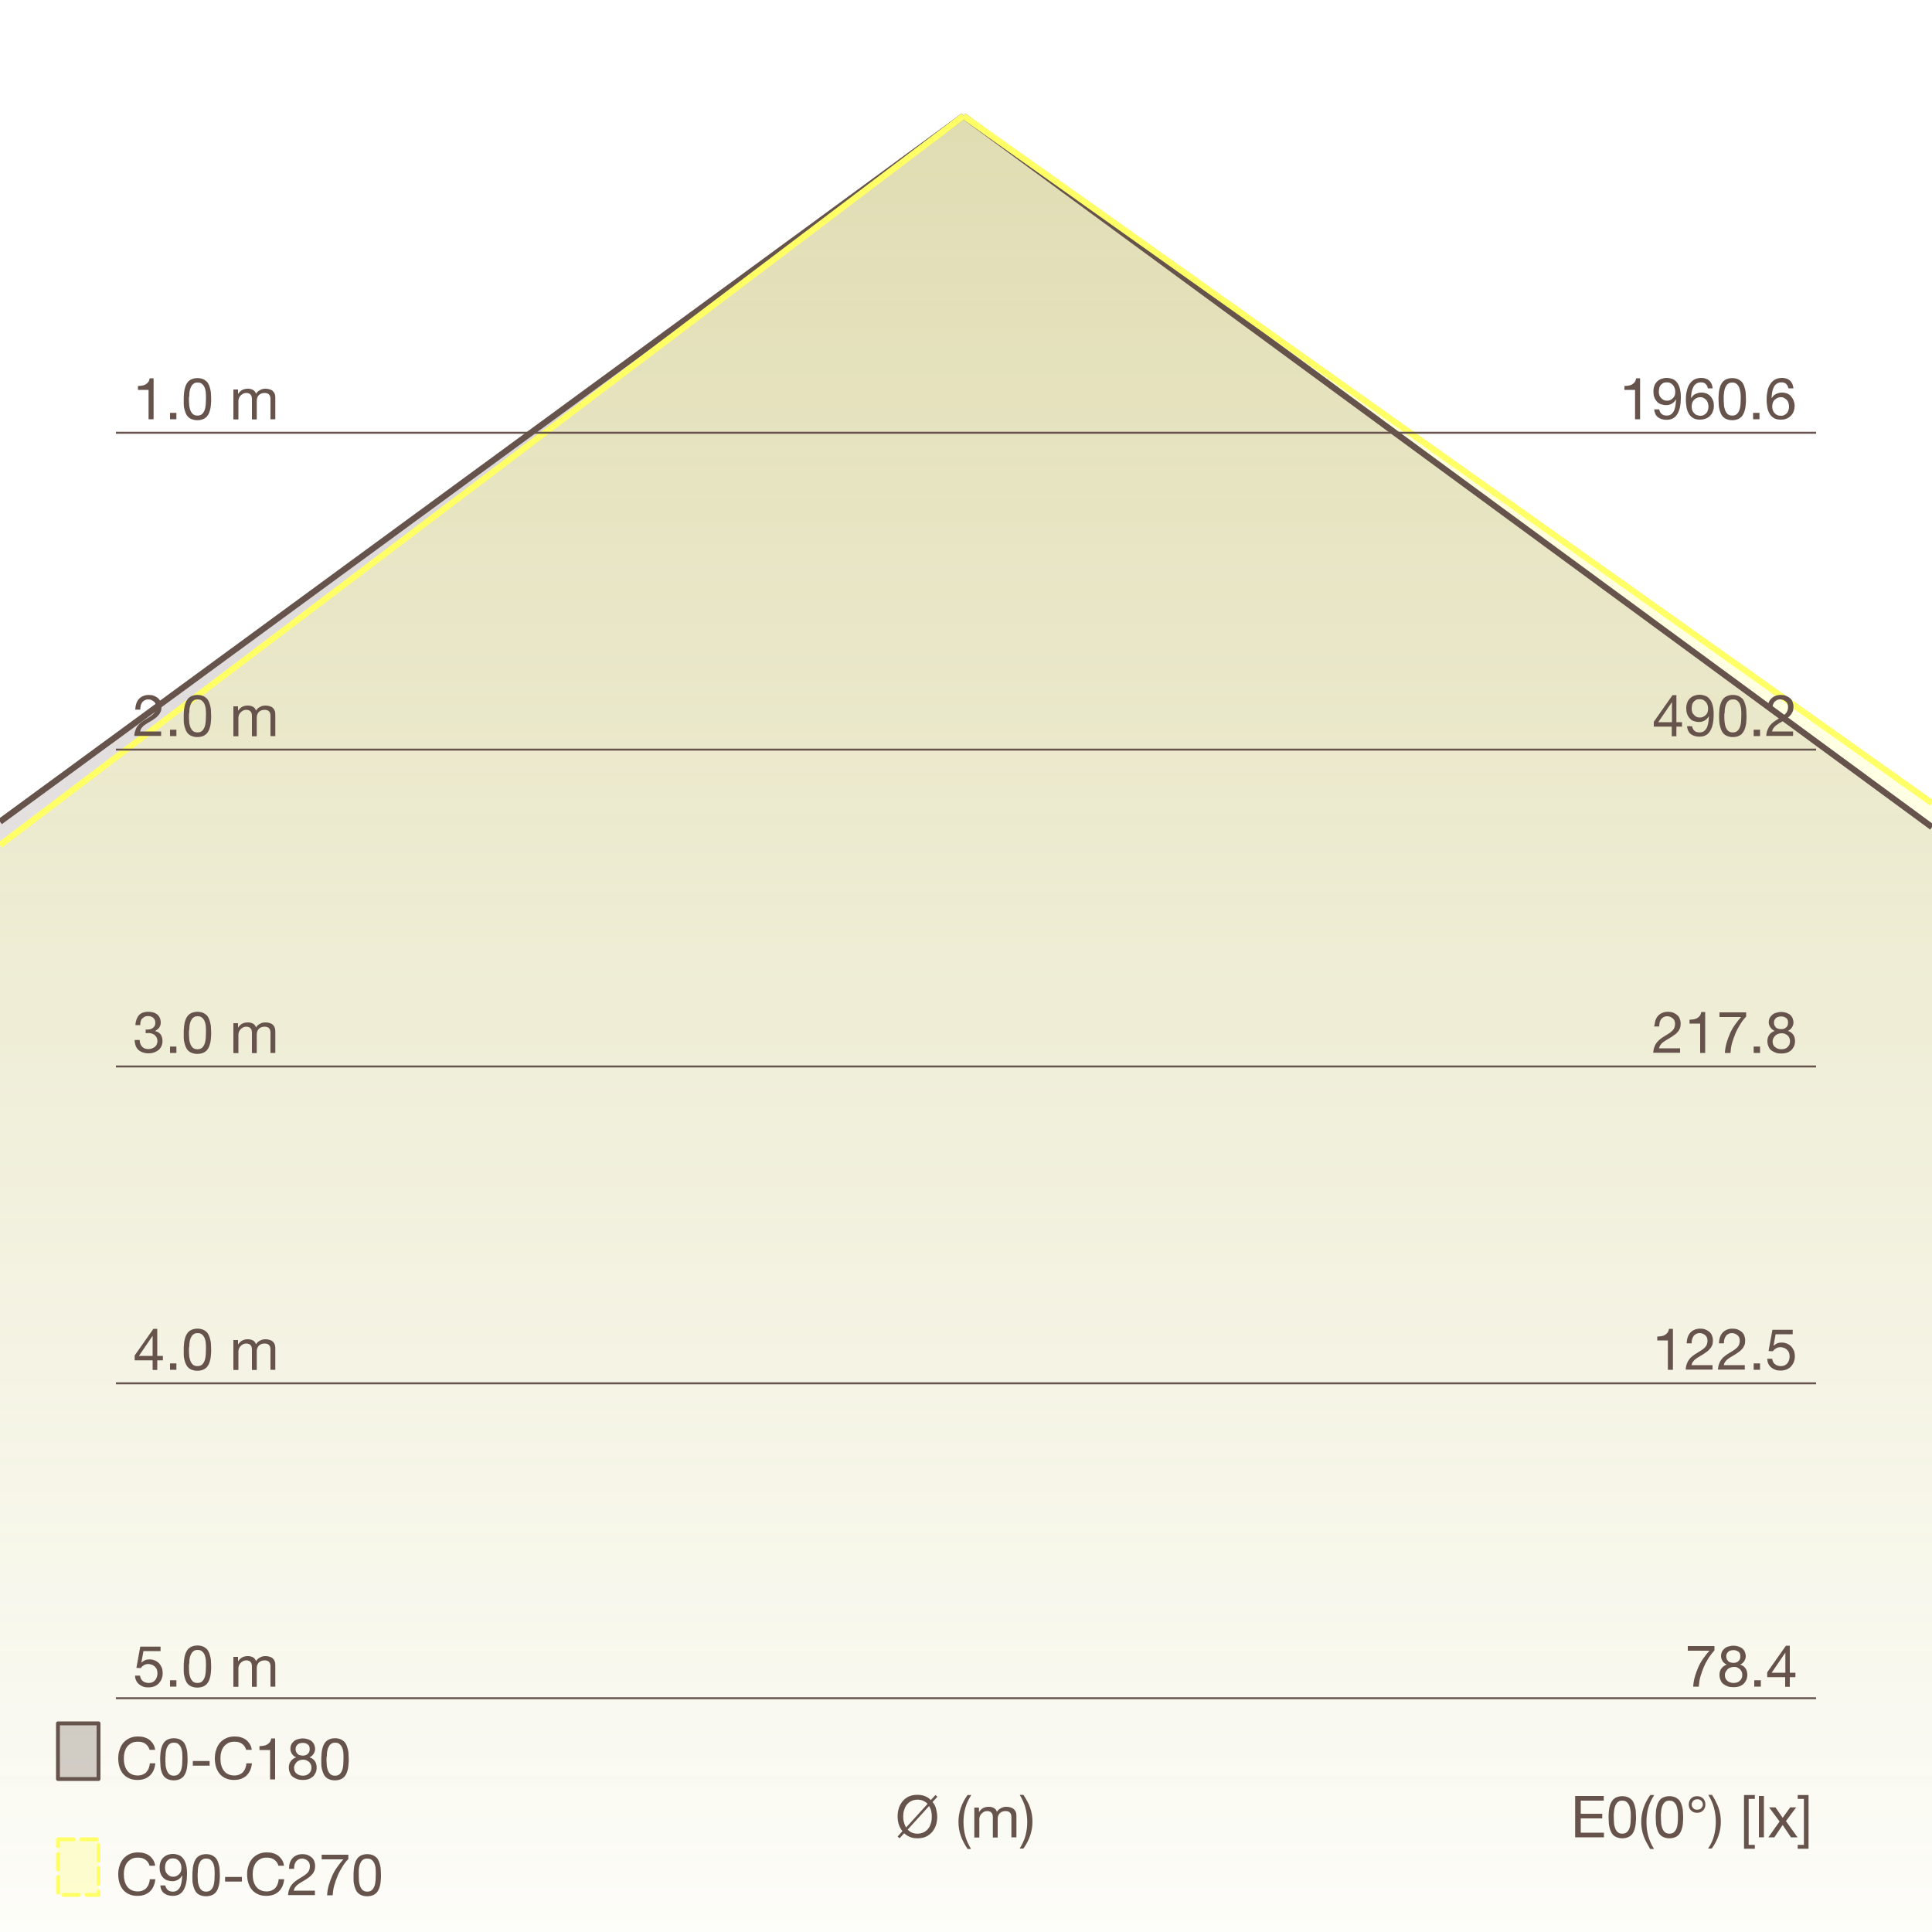 <?xml version="1.0" encoding="utf-8"?>
<!-- Generator: Adobe Illustrator 25.0.0, SVG Export Plug-In . SVG Version: 6.00 Build 0)  -->
<svg version="1.1" id="Vrstva_1" xmlns="http://www.w3.org/2000/svg" xmlns:xlink="http://www.w3.org/1999/xlink" x="0px" y="0px"
	 viewBox="0 0 1000 1000" style="enable-background:new 0 0 1000 1000;" xml:space="preserve">
<style type="text/css">
	.st0{fill-rule:evenodd;clip-rule:evenodd;fill:#FFFFFF;}
	.st1{fill-rule:evenodd;clip-rule:evenodd;fill:url(#SVGID_1_);}
	.st2{fill-rule:evenodd;clip-rule:evenodd;fill:url(#SVGID_2_);}
	.st3{fill:none;stroke:#65534C;stroke-width:3.204;stroke-linejoin:round;}
	.st4{fill:none;stroke:#FFFF66;stroke-width:3.204;stroke-linejoin:round;}
	.st5{fill:none;stroke:#65534C;stroke-linejoin:round;}
	.st6{enable-background:new    ;}
	.st7{fill:#65534C;}
	
		.st8{fill-rule:evenodd;clip-rule:evenodd;fill:#65534C;fill-opacity:0.271;stroke:#65534C;stroke-width:2;stroke-linecap:round;stroke-linejoin:round;}
	
		.st9{fill-rule:evenodd;clip-rule:evenodd;fill:#FFFF66;fill-opacity:0.271;stroke:#FFFF66;stroke-width:2;stroke-linecap:round;stroke-linejoin:round;stroke-dasharray:8,4;}
</style>
<desc>Generated with Qt</desc>
<g>
	<g transform="matrix(1,0,0,1,500,60)">
		<rect x="-500" y="-60" class="st0" width="1000" height="1000"/>
	</g>
	<g transform="matrix(1,0,0,1,500,60)">
	</g>
	<g transform="matrix(1,0,0,1,500,60)">
	</g>
	<g transform="matrix(1,0,0,1,500,60)">
		
			<linearGradient id="SVGID_1_" gradientUnits="userSpaceOnUse" x1="-500" y1="781.89" x2="-500" y2="-252.11" gradientTransform="matrix(1 0 0 -1 500 781.89)">
			<stop  offset="0" style="stop-color:#65534C;stop-opacity:0.271"/>
			<stop  offset="2.000000e-02" style="stop-color:#675551;stop-opacity:0.271"/>
			<stop  offset="4.000000e-02" style="stop-color:#6A5B57;stop-opacity:0.275"/>
			<stop  offset="6.000000e-02" style="stop-color:#715F5B;stop-opacity:0.275"/>
			<stop  offset="8.000000e-02" style="stop-color:#736561;stop-opacity:0.278"/>
			<stop  offset="0.1" style="stop-color:#786763;stop-opacity:0.282"/>
			<stop  offset="0.12" style="stop-color:#7C6E6A;stop-opacity:0.282"/>
			<stop  offset="0.14" style="stop-color:#7E706C;stop-opacity:0.286"/>
			<stop  offset="0.16" style="stop-color:#857773;stop-opacity:0.286"/>
			<stop  offset="0.18" style="stop-color:#8A7C79;stop-opacity:0.29"/>
			<stop  offset="0.2" style="stop-color:#8B7E7A;stop-opacity:0.294"/>
			<stop  offset="0.22" style="stop-color:#8F8581;stop-opacity:0.294"/>
			<stop  offset="0.24" style="stop-color:#948683;stop-opacity:0.298"/>
			<stop  offset="0.26" style="stop-color:#978D8A;stop-opacity:0.298"/>
			<stop  offset="0.28" style="stop-color:#9C8E8B;stop-opacity:0.302"/>
			<stop  offset="0.3" style="stop-color:#9D9390;stop-opacity:0.306"/>
			<stop  offset="0.32" style="stop-color:#A39693;stop-opacity:0.306"/>
			<stop  offset="0.34" style="stop-color:#A59B98;stop-opacity:0.31"/>
			<stop  offset="0.36" style="stop-color:#A99F9C;stop-opacity:0.314"/>
			<stop  offset="0.38" style="stop-color:#ACA39F;stop-opacity:0.314"/>
			<stop  offset="0.4" style="stop-color:#B0A7A4;stop-opacity:0.318"/>
			<stop  offset="0.42" style="stop-color:#B3AAAA;stop-opacity:0.318"/>
			<stop  offset="0.44" style="stop-color:#B4AEAB;stop-opacity:0.322"/>
			<stop  offset="0.46" style="stop-color:#B8AFAF;stop-opacity:0.326"/>
			<stop  offset="0.48" style="stop-color:#BBB5B2;stop-opacity:0.326"/>
			<stop  offset="0.5" style="stop-color:#BFB9B6;stop-opacity:0.329"/>
			<stop  offset="0.52" style="stop-color:#C0BABA;stop-opacity:0.333"/>
			<stop  offset="0.54" style="stop-color:#C6C0BD;stop-opacity:0.333"/>
			<stop  offset="0.56" style="stop-color:#C7C1C1;stop-opacity:0.337"/>
			<stop  offset="0.58" style="stop-color:#CDC7C4;stop-opacity:0.337"/>
			<stop  offset="0.6" style="stop-color:#CDC7C7;stop-opacity:0.341"/>
			<stop  offset="0.62" style="stop-color:#D1CBC8;stop-opacity:0.345"/>
			<stop  offset="0.64" style="stop-color:#D4CECE;stop-opacity:0.345"/>
			<stop  offset="0.66" style="stop-color:#D4D1CE;stop-opacity:0.349"/>
			<stop  offset="0.68" style="stop-color:#D7D5D2;stop-opacity:0.353"/>
			<stop  offset="0.7" style="stop-color:#DDD7D7;stop-opacity:0.353"/>
			<stop  offset="0.72" style="stop-color:#DDDBD8;stop-opacity:0.357"/>
			<stop  offset="0.74" style="stop-color:#E0DDDD;stop-opacity:0.357"/>
			<stop  offset="0.76" style="stop-color:#E3E1DE;stop-opacity:0.361"/>
			<stop  offset="0.78" style="stop-color:#E4E1E1;stop-opacity:0.365"/>
			<stop  offset="0.8" style="stop-color:#E9E6E4;stop-opacity:0.365"/>
			<stop  offset="0.82" style="stop-color:#E9E7E7;stop-opacity:0.369"/>
			<stop  offset="0.84" style="stop-color:#ECEAEA;stop-opacity:0.372"/>
			<stop  offset="0.86" style="stop-color:#EFEFEC;stop-opacity:0.372"/>
			<stop  offset="0.88" style="stop-color:#F2EFEF;stop-opacity:0.377"/>
			<stop  offset="0.9" style="stop-color:#F4F4F2;stop-opacity:0.377"/>
			<stop  offset="0.92" style="stop-color:#F7F4F4;stop-opacity:0.38"/>
			<stop  offset="0.94" style="stop-color:#F7F7F7;stop-opacity:0.384"/>
			<stop  offset="0.96" style="stop-color:#FAFAFA;stop-opacity:0.384"/>
			<stop  offset="0.98" style="stop-color:#FCFCFC;stop-opacity:0.388"/>
			<stop  offset="1" style="stop-color:#FFFFFF;stop-opacity:0.392"/>
		</linearGradient>
		<path vector-effect="none" class="st1" d="M-1.3,0L500,368.1v389.1V940H-500V751.1V365.3L-1.3,0"/>
	</g>
	<g transform="matrix(1,0,0,1,500,60)">
		
			<linearGradient id="SVGID_2_" gradientUnits="userSpaceOnUse" x1="-500" y1="781.89" x2="-500" y2="-252.11" gradientTransform="matrix(1 0 0 -1 500 781.89)">
			<stop  offset="0" style="stop-color:#FFFF66;stop-opacity:0.271"/>
			<stop  offset="2.000000e-02" style="stop-color:#FFFF6B;stop-opacity:0.271"/>
			<stop  offset="4.000000e-02" style="stop-color:#FFFF6D;stop-opacity:0.275"/>
			<stop  offset="6.000000e-02" style="stop-color:#FFFF75;stop-opacity:0.275"/>
			<stop  offset="8.000000e-02" style="stop-color:#FFFF77;stop-opacity:0.278"/>
			<stop  offset="0.1" style="stop-color:#FFFF7C;stop-opacity:0.282"/>
			<stop  offset="0.12" style="stop-color:#FFFF80;stop-opacity:0.282"/>
			<stop  offset="0.14" style="stop-color:#FFFF81;stop-opacity:0.286"/>
			<stop  offset="0.16" style="stop-color:#FFFF88;stop-opacity:0.286"/>
			<stop  offset="0.18" style="stop-color:#FFFF8A;stop-opacity:0.29"/>
			<stop  offset="0.2" style="stop-color:#FFFF8F;stop-opacity:0.294"/>
			<stop  offset="0.22" style="stop-color:#FFFF92;stop-opacity:0.294"/>
			<stop  offset="0.24" style="stop-color:#FFFF97;stop-opacity:0.298"/>
			<stop  offset="0.26" style="stop-color:#FFFF9A;stop-opacity:0.298"/>
			<stop  offset="0.28" style="stop-color:#FFFF9C;stop-opacity:0.302"/>
			<stop  offset="0.3" style="stop-color:#FFFFA0;stop-opacity:0.306"/>
			<stop  offset="0.32" style="stop-color:#FFFFA3;stop-opacity:0.306"/>
			<stop  offset="0.34" style="stop-color:#FFFFA8;stop-opacity:0.31"/>
			<stop  offset="0.36" style="stop-color:#FFFFA9;stop-opacity:0.314"/>
			<stop  offset="0.38" style="stop-color:#FFFFAF;stop-opacity:0.314"/>
			<stop  offset="0.4" style="stop-color:#FFFFB0;stop-opacity:0.318"/>
			<stop  offset="0.42" style="stop-color:#FFFFB7;stop-opacity:0.318"/>
			<stop  offset="0.44" style="stop-color:#FFFFB7;stop-opacity:0.322"/>
			<stop  offset="0.46" style="stop-color:#FFFFB8;stop-opacity:0.326"/>
			<stop  offset="0.48" style="stop-color:#FFFFBE;stop-opacity:0.326"/>
			<stop  offset="0.5" style="stop-color:#FFFFC2;stop-opacity:0.329"/>
			<stop  offset="0.52" style="stop-color:#FFFFC3;stop-opacity:0.333"/>
			<stop  offset="0.54" style="stop-color:#FFFFC6;stop-opacity:0.333"/>
			<stop  offset="0.56" style="stop-color:#FFFFCA;stop-opacity:0.337"/>
			<stop  offset="0.58" style="stop-color:#FFFFCD;stop-opacity:0.337"/>
			<stop  offset="0.6" style="stop-color:#FFFFD0;stop-opacity:0.341"/>
			<stop  offset="0.62" style="stop-color:#FFFFD1;stop-opacity:0.345"/>
			<stop  offset="0.64" style="stop-color:#FFFFD4;stop-opacity:0.345"/>
			<stop  offset="0.66" style="stop-color:#FFFFD7;stop-opacity:0.349"/>
			<stop  offset="0.68" style="stop-color:#FFFFD7;stop-opacity:0.353"/>
			<stop  offset="0.7" style="stop-color:#FFFFDD;stop-opacity:0.353"/>
			<stop  offset="0.72" style="stop-color:#FFFFDD;stop-opacity:0.357"/>
			<stop  offset="0.74" style="stop-color:#FFFFE3;stop-opacity:0.357"/>
			<stop  offset="0.76" style="stop-color:#FFFFE3;stop-opacity:0.361"/>
			<stop  offset="0.78" style="stop-color:#FFFFE4;stop-opacity:0.365"/>
			<stop  offset="0.8" style="stop-color:#FFFFE9;stop-opacity:0.365"/>
			<stop  offset="0.82" style="stop-color:#FFFFE9;stop-opacity:0.369"/>
			<stop  offset="0.84" style="stop-color:#FFFFEC;stop-opacity:0.372"/>
			<stop  offset="0.86" style="stop-color:#FFFFEF;stop-opacity:0.372"/>
			<stop  offset="0.88" style="stop-color:#FFFFF2;stop-opacity:0.377"/>
			<stop  offset="0.9" style="stop-color:#FFFFF4;stop-opacity:0.377"/>
			<stop  offset="0.92" style="stop-color:#FFFFF7;stop-opacity:0.38"/>
			<stop  offset="0.94" style="stop-color:#FFFFF7;stop-opacity:0.384"/>
			<stop  offset="0.96" style="stop-color:#FFFFFA;stop-opacity:0.384"/>
			<stop  offset="0.98" style="stop-color:#FFFFFC;stop-opacity:0.388"/>
			<stop  offset="1" style="stop-color:#FFFFFF;stop-opacity:0.392"/>
		</linearGradient>
		<path vector-effect="none" class="st2" d="M-1.3,0L500,355.7v374V940H-500V721.6V377.4L-1.3,0"/>
	</g>
	<g transform="matrix(1,0,0,1,500,60)">
		<path vector-effect="none" class="st3" d="M-500,365.3L-1.3,0"/>
		<path vector-effect="none" class="st3" d="M-500,940"/>
		<path vector-effect="none" class="st3" d="M500,940"/>
		<path vector-effect="none" class="st3" d="M-1.3,0L500,368.1"/>
	</g>
	<g transform="matrix(1,0,0,1,500,60)">
		<path vector-effect="none" class="st4" d="M-500,377.4L-1.3,0"/>
		<path vector-effect="none" class="st4" d="M-1.3,0L500,355.7"/>
	</g>
	<g transform="matrix(1,0,0,1,500,60)">
		<line vector-effect="none" class="st5" x1="-440" y1="164" x2="440" y2="164"/>
		<line vector-effect="none" class="st5" x1="-440" y1="328" x2="440" y2="328"/>
		<line vector-effect="none" class="st5" x1="-440" y1="492" x2="440" y2="492"/>
		<line vector-effect="none" class="st5" x1="-440" y1="656" x2="440" y2="656"/>
		<line vector-effect="none" class="st5" x1="-440" y1="819" x2="440" y2="819"/>
		<g class="st6">
			<path class="st7" d="M-423.1,157v-15.2h-5.5v-2c0.7,0,1.4-0.1,2.1-0.2c0.7-0.1,1.3-0.3,1.8-0.6c0.5-0.3,1-0.7,1.4-1.2
				c0.4-0.5,0.6-1.2,0.8-2h2V157H-423.1z"/>
			<path class="st7" d="M-408.7,153.7v3.3h-3.3v-3.3H-408.7z"/>
			<path class="st7" d="M-404.9,146.6c0-0.8,0-1.6,0.1-2.4s0.1-1.7,0.3-2.5c0.2-0.8,0.4-1.6,0.7-2.3c0.3-0.7,0.7-1.3,1.2-1.9
				c0.5-0.5,1.2-1,2-1.3c0.8-0.3,1.7-0.5,2.8-0.5c1.1,0,2,0.2,2.8,0.5c0.8,0.3,1.4,0.8,2,1.3c0.5,0.5,0.9,1.2,1.2,1.9
				c0.3,0.7,0.5,1.5,0.7,2.3c0.2,0.8,0.3,1.6,0.3,2.5s0.1,1.7,0.1,2.4c0,0.8,0,1.6-0.1,2.4s-0.1,1.7-0.3,2.5
				c-0.2,0.8-0.4,1.6-0.7,2.3c-0.3,0.7-0.7,1.3-1.2,1.9c-0.5,0.5-1.2,1-2,1.3c-0.8,0.3-1.7,0.5-2.9,0.5c-1.1,0-2-0.2-2.8-0.5
				c-0.8-0.3-1.4-0.7-2-1.3c-0.5-0.5-0.9-1.2-1.2-1.9c-0.3-0.7-0.5-1.5-0.7-2.3c-0.2-0.8-0.3-1.6-0.3-2.5S-404.9,147.3-404.9,146.6z
				 M-402.2,146.5c0,0.8,0,1.7,0.1,2.7c0,1,0.2,1.9,0.5,2.8s0.7,1.6,1.3,2.2c0.6,0.6,1.4,0.9,2.5,0.9s1.9-0.3,2.5-0.9s1-1.3,1.3-2.2
				s0.4-1.8,0.5-2.8c0-1,0.1-1.9,0.1-2.7c0-0.5,0-1.1,0-1.7c0-0.6-0.1-1.3-0.1-1.9c-0.1-0.6-0.2-1.2-0.4-1.8
				c-0.2-0.6-0.4-1.1-0.8-1.6s-0.7-0.8-1.2-1.1s-1.1-0.4-1.8-0.4c-0.7,0-1.3,0.1-1.8,0.4s-0.9,0.6-1.2,1.1s-0.6,1-0.8,1.6
				c-0.2,0.6-0.3,1.2-0.4,1.8s-0.1,1.3-0.1,1.9C-402.2,145.4-402.2,146-402.2,146.5z"/>
			<path class="st7" d="M-376.8,141.5v2.3h0.1c1.2-1.8,2.8-2.6,5-2.6c1,0,1.8,0.2,2.6,0.6c0.8,0.4,1.3,1.1,1.6,2
				c0.5-0.8,1.2-1.5,2.1-1.9c0.8-0.5,1.8-0.7,2.8-0.7c0.8,0,1.5,0.1,2.1,0.3s1.2,0.4,1.6,0.8c0.4,0.4,0.8,0.8,1,1.4
				c0.3,0.6,0.4,1.3,0.4,2.1V157h-2.5v-10.2c0-0.5,0-0.9-0.1-1.3c-0.1-0.4-0.2-0.8-0.5-1.1c-0.2-0.3-0.5-0.6-0.9-0.7
				c-0.4-0.2-0.9-0.3-1.5-0.3c-1.3,0-2.3,0.4-3,1.1c-0.7,0.7-1.1,1.7-1.1,2.9v9.7h-2.5v-10.2c0-0.5,0-1-0.1-1.4
				c-0.1-0.4-0.2-0.8-0.5-1.1c-0.2-0.3-0.5-0.6-0.9-0.7c-0.4-0.2-0.8-0.3-1.4-0.3c-0.7,0-1.4,0.2-1.9,0.5c-0.5,0.3-1,0.7-1.3,1.1
				s-0.6,0.9-0.7,1.3c-0.1,0.5-0.2,0.8-0.2,1.1v9.7h-2.6v-15.5H-376.8z"/>
		</g>
		<g class="st6">
			<path class="st7" d="M-429.5,304.3c0.3-0.9,0.7-1.7,1.3-2.4c0.6-0.7,1.3-1.2,2.2-1.6c0.9-0.4,1.9-0.6,3-0.6
				c0.9,0,1.8,0.1,2.6,0.4c0.8,0.3,1.5,0.7,2.1,1.2c0.6,0.5,1.1,1.1,1.4,1.9c0.3,0.8,0.5,1.6,0.5,2.6c0,0.9-0.1,1.8-0.4,2.5
				s-0.7,1.4-1.2,1.9c-0.5,0.6-1,1.1-1.6,1.5c-0.6,0.5-1.3,0.9-1.9,1.3c-0.7,0.4-1.3,0.8-2,1.2c-0.7,0.4-1.3,0.8-1.8,1.2
				c-0.6,0.4-1,0.9-1.4,1.4s-0.6,1.1-0.8,1.8h10.9v2.3h-13.9c0.1-1.3,0.3-2.3,0.7-3.2c0.3-0.9,0.8-1.7,1.3-2.3s1.1-1.2,1.8-1.7
				c0.7-0.5,1.4-1,2.1-1.4c0.9-0.6,1.7-1.1,2.4-1.5c0.7-0.5,1.2-0.9,1.7-1.4c0.5-0.5,0.8-1,1-1.6c0.2-0.6,0.3-1.2,0.3-1.9
				c0-0.6-0.1-1.1-0.3-1.6c-0.2-0.5-0.5-0.9-0.9-1.2s-0.8-0.6-1.3-0.8c-0.5-0.2-1-0.3-1.6-0.3c-0.7,0-1.4,0.2-1.9,0.5
				c-0.5,0.3-1,0.7-1.3,1.2c-0.3,0.5-0.6,1.1-0.7,1.7c-0.1,0.6-0.2,1.3-0.2,1.9h-2.6C-429.9,306.2-429.8,305.2-429.5,304.3z"/>
			<path class="st7" d="M-408.7,317.7v3.3h-3.3v-3.3H-408.7z"/>
			<path class="st7" d="M-404.9,310.6c0-0.8,0-1.6,0.1-2.4s0.1-1.7,0.3-2.5c0.2-0.8,0.4-1.6,0.7-2.3c0.3-0.7,0.7-1.3,1.2-1.9
				c0.5-0.5,1.2-1,2-1.3c0.8-0.3,1.7-0.5,2.8-0.5c1.1,0,2,0.2,2.8,0.5c0.8,0.3,1.4,0.8,2,1.3c0.5,0.5,0.9,1.2,1.2,1.9
				c0.3,0.7,0.5,1.5,0.7,2.3c0.2,0.8,0.3,1.6,0.3,2.5s0.1,1.7,0.1,2.4c0,0.8,0,1.6-0.1,2.4s-0.1,1.7-0.3,2.5
				c-0.2,0.8-0.4,1.6-0.7,2.3c-0.3,0.7-0.7,1.3-1.2,1.9c-0.5,0.5-1.2,1-2,1.3c-0.8,0.3-1.7,0.5-2.9,0.5c-1.1,0-2-0.2-2.8-0.5
				c-0.8-0.3-1.4-0.7-2-1.3c-0.5-0.5-0.9-1.2-1.2-1.9c-0.3-0.7-0.5-1.5-0.7-2.3c-0.2-0.8-0.3-1.6-0.3-2.5S-404.9,311.3-404.9,310.6z
				 M-402.2,310.5c0,0.8,0,1.7,0.1,2.7c0,1,0.2,1.9,0.5,2.8s0.7,1.6,1.3,2.2c0.6,0.6,1.4,0.9,2.5,0.9s1.9-0.3,2.5-0.9s1-1.3,1.3-2.2
				s0.4-1.8,0.5-2.8c0-1,0.1-1.9,0.1-2.7c0-0.5,0-1.1,0-1.7c0-0.6-0.1-1.3-0.1-1.9c-0.1-0.6-0.2-1.2-0.4-1.8
				c-0.2-0.6-0.4-1.1-0.8-1.6s-0.7-0.8-1.2-1.1s-1.1-0.4-1.8-0.4c-0.7,0-1.3,0.1-1.8,0.4s-0.9,0.6-1.2,1.1s-0.6,1-0.8,1.6
				c-0.2,0.6-0.3,1.2-0.4,1.8s-0.1,1.3-0.1,1.9C-402.2,309.4-402.2,310-402.2,310.5z"/>
			<path class="st7" d="M-376.8,305.5v2.3h0.1c1.2-1.8,2.8-2.6,5-2.6c1,0,1.8,0.2,2.6,0.6c0.8,0.4,1.3,1.1,1.6,2
				c0.5-0.8,1.2-1.5,2.1-1.9c0.8-0.5,1.8-0.7,2.8-0.7c0.8,0,1.5,0.1,2.1,0.3s1.2,0.4,1.6,0.8c0.4,0.4,0.8,0.8,1,1.4
				c0.3,0.6,0.4,1.3,0.4,2.1V321h-2.5v-10.2c0-0.5,0-0.9-0.1-1.3c-0.1-0.4-0.2-0.8-0.5-1.1c-0.2-0.3-0.5-0.6-0.9-0.7
				c-0.4-0.2-0.9-0.3-1.5-0.3c-1.3,0-2.3,0.4-3,1.1c-0.7,0.7-1.1,1.7-1.1,2.9v9.7h-2.5v-10.2c0-0.5,0-1-0.1-1.4
				c-0.1-0.4-0.2-0.8-0.5-1.1c-0.2-0.3-0.5-0.6-0.9-0.7c-0.4-0.2-0.8-0.3-1.4-0.3c-0.7,0-1.4,0.2-1.9,0.5c-0.5,0.3-1,0.7-1.3,1.1
				s-0.6,0.9-0.7,1.3c-0.1,0.5-0.2,0.8-0.2,1.1v9.7h-2.6v-15.5H-376.8z"/>
		</g>
		<g class="st6">
			<path class="st7" d="M-424.4,472.9c0.1,0,0.2,0,0.3,0h0.5c0.5,0,1.1-0.1,1.5-0.2c0.5-0.2,0.9-0.4,1.3-0.7s0.7-0.7,0.9-1.1
				c0.2-0.4,0.3-0.9,0.3-1.5c0-1.1-0.4-2-1.1-2.6c-0.7-0.6-1.6-0.9-2.7-0.9c-0.7,0-1.3,0.1-1.8,0.4c-0.5,0.3-0.9,0.6-1.3,1
				s-0.6,0.9-0.7,1.5c-0.2,0.6-0.2,1.2-0.2,1.8h-2.5c0-1,0.2-1.9,0.5-2.8c0.3-0.8,0.7-1.6,1.2-2.2c0.5-0.6,1.2-1.1,2-1.4
				c0.8-0.3,1.7-0.5,2.8-0.5c0.9,0,1.8,0.1,2.6,0.3s1.5,0.6,2.1,1c0.6,0.5,1,1,1.4,1.8c0.3,0.7,0.5,1.6,0.5,2.5c0,1-0.3,1.8-0.8,2.6
				c-0.6,0.7-1.3,1.3-2.1,1.7v0.1c1.3,0.3,2.3,0.9,2.9,1.8c0.6,0.9,0.9,2.1,0.9,3.3c0,1.1-0.2,2-0.6,2.8c-0.4,0.8-0.9,1.5-1.6,2
				c-0.7,0.5-1.4,0.9-2.3,1.2c-0.9,0.3-1.8,0.4-2.8,0.4c-1.1,0-2.1-0.2-2.9-0.5c-0.9-0.3-1.6-0.7-2.3-1.3c-0.6-0.6-1.1-1.3-1.4-2.2
				c-0.3-0.9-0.5-1.8-0.5-2.9h2.6c0,1.4,0.4,2.5,1.2,3.4c0.8,0.9,1.9,1.3,3.3,1.3c0.6,0,1.2-0.1,1.8-0.3c0.6-0.2,1-0.5,1.5-0.8
				c0.4-0.3,0.8-0.8,1-1.3c0.2-0.5,0.4-1.1,0.4-1.7c0-0.7-0.1-1.2-0.4-1.8c-0.2-0.5-0.6-0.9-1-1.3s-0.9-0.6-1.4-0.8
				c-0.6-0.2-1.1-0.3-1.8-0.3c-0.5,0-1,0-1.5,0.1v-2.2C-424.5,472.9-424.5,472.9-424.4,472.9z"/>
			<path class="st7" d="M-408.7,481.7v3.3h-3.3v-3.3H-408.7z"/>
			<path class="st7" d="M-404.9,474.6c0-0.8,0-1.6,0.1-2.4s0.1-1.7,0.3-2.5c0.2-0.8,0.4-1.6,0.7-2.3c0.3-0.7,0.7-1.3,1.2-1.9
				c0.5-0.5,1.2-1,2-1.3c0.8-0.3,1.7-0.5,2.8-0.5c1.1,0,2,0.2,2.8,0.5c0.8,0.3,1.4,0.8,2,1.3c0.5,0.5,0.9,1.2,1.2,1.9
				c0.3,0.7,0.5,1.5,0.7,2.3c0.2,0.8,0.3,1.6,0.3,2.5s0.1,1.7,0.1,2.4c0,0.8,0,1.6-0.1,2.4s-0.1,1.7-0.3,2.5
				c-0.2,0.8-0.4,1.6-0.7,2.3c-0.3,0.7-0.7,1.3-1.2,1.9c-0.5,0.5-1.2,1-2,1.3c-0.8,0.3-1.7,0.5-2.9,0.5c-1.1,0-2-0.2-2.8-0.5
				c-0.8-0.3-1.4-0.7-2-1.3c-0.5-0.5-0.9-1.2-1.2-1.9c-0.3-0.7-0.5-1.5-0.7-2.3c-0.2-0.8-0.3-1.6-0.3-2.5S-404.9,475.3-404.9,474.6z
				 M-402.2,474.5c0,0.8,0,1.7,0.1,2.7c0,1,0.2,1.9,0.5,2.8s0.7,1.6,1.3,2.2c0.6,0.6,1.4,0.9,2.5,0.9s1.9-0.3,2.5-0.9s1-1.3,1.3-2.2
				s0.4-1.8,0.5-2.8c0-1,0.1-1.9,0.1-2.7c0-0.5,0-1.1,0-1.7c0-0.6-0.1-1.3-0.1-1.9c-0.1-0.6-0.2-1.2-0.4-1.8
				c-0.2-0.6-0.4-1.1-0.8-1.6s-0.7-0.8-1.2-1.1s-1.1-0.4-1.8-0.4c-0.7,0-1.3,0.1-1.8,0.4s-0.9,0.6-1.2,1.1s-0.6,1-0.8,1.6
				c-0.2,0.6-0.3,1.2-0.4,1.8s-0.1,1.3-0.1,1.9C-402.2,473.4-402.2,474-402.2,474.5z"/>
			<path class="st7" d="M-376.8,469.5v2.3h0.1c1.2-1.8,2.8-2.6,5-2.6c1,0,1.8,0.2,2.6,0.6c0.8,0.4,1.3,1.1,1.6,2
				c0.5-0.8,1.2-1.5,2.1-1.9c0.8-0.5,1.8-0.7,2.8-0.7c0.8,0,1.5,0.1,2.1,0.3s1.2,0.4,1.6,0.8c0.4,0.4,0.8,0.8,1,1.4
				c0.3,0.6,0.4,1.3,0.4,2.1V485h-2.5v-10.2c0-0.5,0-0.9-0.1-1.3c-0.1-0.4-0.2-0.8-0.5-1.1c-0.2-0.3-0.5-0.6-0.9-0.7
				c-0.4-0.2-0.9-0.3-1.5-0.3c-1.3,0-2.3,0.4-3,1.1c-0.7,0.7-1.1,1.7-1.1,2.9v9.7h-2.5v-10.2c0-0.5,0-1-0.1-1.4
				c-0.1-0.4-0.2-0.8-0.5-1.1c-0.2-0.3-0.5-0.6-0.9-0.7c-0.4-0.2-0.8-0.3-1.4-0.3c-0.7,0-1.4,0.2-1.9,0.5c-0.5,0.3-1,0.7-1.3,1.1
				s-0.6,0.9-0.7,1.3c-0.1,0.5-0.2,0.8-0.2,1.1v9.7h-2.6v-15.5H-376.8z"/>
		</g>
		<g class="st6">
			<path class="st7" d="M-415.7,641.8v2.3h-2.9v5h-2.4v-5h-9.3v-2.5l9.7-13.8h2v14H-415.7z M-421,631.4L-421,631.4l-7.1,10.4h7.1
				V631.4z"/>
			<path class="st7" d="M-408.7,645.7v3.3h-3.3v-3.3H-408.7z"/>
			<path class="st7" d="M-404.9,638.6c0-0.8,0-1.6,0.1-2.4s0.1-1.7,0.3-2.5c0.2-0.8,0.4-1.6,0.7-2.3c0.3-0.7,0.7-1.3,1.2-1.9
				c0.5-0.5,1.2-1,2-1.3c0.8-0.3,1.7-0.5,2.8-0.5c1.1,0,2,0.2,2.8,0.5c0.8,0.3,1.4,0.8,2,1.3c0.5,0.5,0.9,1.2,1.2,1.9
				c0.3,0.7,0.5,1.5,0.7,2.3c0.2,0.8,0.3,1.6,0.3,2.5s0.1,1.7,0.1,2.4c0,0.8,0,1.6-0.1,2.4s-0.1,1.7-0.3,2.5
				c-0.2,0.8-0.4,1.6-0.7,2.3c-0.3,0.7-0.7,1.3-1.2,1.9c-0.5,0.5-1.2,1-2,1.3c-0.8,0.3-1.7,0.5-2.9,0.5c-1.1,0-2-0.2-2.8-0.5
				c-0.8-0.3-1.4-0.7-2-1.3c-0.5-0.5-0.9-1.2-1.2-1.9c-0.3-0.7-0.5-1.5-0.7-2.3c-0.2-0.8-0.3-1.6-0.3-2.5S-404.9,639.3-404.9,638.6z
				 M-402.2,638.5c0,0.8,0,1.7,0.1,2.7c0,1,0.2,1.9,0.5,2.8s0.7,1.6,1.3,2.2c0.6,0.6,1.4,0.9,2.5,0.9s1.9-0.3,2.5-0.9s1-1.3,1.3-2.2
				s0.4-1.8,0.5-2.8c0-1,0.1-1.9,0.1-2.7c0-0.5,0-1.1,0-1.7c0-0.6-0.1-1.3-0.1-1.9c-0.1-0.6-0.2-1.2-0.4-1.8
				c-0.2-0.6-0.4-1.1-0.8-1.6s-0.7-0.8-1.2-1.1s-1.1-0.4-1.8-0.4c-0.7,0-1.3,0.1-1.8,0.4s-0.9,0.6-1.2,1.1s-0.6,1-0.8,1.6
				c-0.2,0.6-0.3,1.2-0.4,1.8s-0.1,1.3-0.1,1.9C-402.2,637.4-402.2,638-402.2,638.5z"/>
			<path class="st7" d="M-376.8,633.5v2.3h0.1c1.2-1.8,2.8-2.6,5-2.6c1,0,1.8,0.2,2.6,0.6c0.8,0.4,1.3,1.1,1.6,2
				c0.5-0.8,1.2-1.5,2.1-1.9c0.8-0.5,1.8-0.7,2.8-0.7c0.8,0,1.5,0.1,2.1,0.3s1.2,0.4,1.6,0.8c0.4,0.4,0.8,0.8,1,1.4
				c0.3,0.6,0.4,1.3,0.4,2.1V649h-2.5v-10.2c0-0.5,0-0.9-0.1-1.3c-0.1-0.4-0.2-0.8-0.5-1.1c-0.2-0.3-0.5-0.6-0.9-0.7
				c-0.4-0.2-0.9-0.3-1.5-0.3c-1.3,0-2.3,0.4-3,1.1c-0.7,0.7-1.1,1.7-1.1,2.9v9.7h-2.5v-10.2c0-0.5,0-1-0.1-1.4
				c-0.1-0.4-0.2-0.8-0.5-1.1c-0.2-0.3-0.5-0.6-0.9-0.7c-0.4-0.2-0.8-0.3-1.4-0.3c-0.7,0-1.4,0.2-1.9,0.5c-0.5,0.3-1,0.7-1.3,1.1
				s-0.6,0.9-0.7,1.3c-0.1,0.5-0.2,0.8-0.2,1.1v9.7h-2.6v-15.5H-376.8z"/>
		</g>
		<g class="st6">
			<path class="st7" d="M-425.7,794.3l-1.1,6.1l0.1,0.1c0.5-0.5,1.1-0.9,1.8-1.2c0.7-0.3,1.5-0.4,2.2-0.4c0.9,0,1.8,0.1,2.7,0.5
				c0.8,0.3,1.6,0.8,2.2,1.4c0.6,0.6,1.1,1.4,1.5,2.3s0.5,2,0.5,3.2c0,0.9-0.2,1.8-0.5,2.6c-0.3,0.8-0.8,1.6-1.4,2.3
				c-0.6,0.7-1.4,1.2-2.3,1.6s-2,0.6-3.3,0.6c-0.9,0-1.8-0.1-2.6-0.4c-0.8-0.3-1.5-0.7-2.1-1.2c-0.6-0.5-1.1-1.1-1.5-1.9
				c-0.4-0.8-0.6-1.6-0.6-2.6h2.6c0,0.5,0.2,1,0.4,1.5s0.5,0.9,0.9,1.2c0.4,0.4,0.8,0.6,1.4,0.8c0.5,0.2,1.1,0.3,1.8,0.3
				c0.6,0,1.2-0.1,1.7-0.3c0.5-0.2,1-0.5,1.4-0.9c0.4-0.4,0.7-0.9,1-1.6c0.2-0.6,0.4-1.4,0.4-2.2c0-0.7-0.1-1.3-0.3-1.9
				c-0.2-0.6-0.6-1.1-1-1.5c-0.4-0.4-0.9-0.8-1.5-1c-0.6-0.2-1.2-0.4-2-0.4c-0.8,0-1.6,0.2-2.2,0.6c-0.7,0.4-1.2,0.9-1.7,1.5
				l-2.2-0.1l2-11h10.5v2.3H-425.7z"/>
			<path class="st7" d="M-408.7,809.7v3.3h-3.3v-3.3H-408.7z"/>
			<path class="st7" d="M-404.9,802.6c0-0.8,0-1.6,0.1-2.4s0.1-1.7,0.3-2.5c0.2-0.8,0.4-1.6,0.7-2.3c0.3-0.7,0.7-1.3,1.2-1.9
				c0.5-0.5,1.2-1,2-1.3c0.8-0.3,1.7-0.5,2.8-0.5c1.1,0,2,0.2,2.8,0.5c0.8,0.3,1.4,0.8,2,1.3c0.5,0.5,0.9,1.2,1.2,1.9
				c0.3,0.7,0.5,1.5,0.7,2.3c0.2,0.8,0.3,1.6,0.3,2.5s0.1,1.7,0.1,2.4c0,0.8,0,1.6-0.1,2.4s-0.1,1.7-0.3,2.5
				c-0.2,0.8-0.4,1.6-0.7,2.3c-0.3,0.7-0.7,1.3-1.2,1.9c-0.5,0.5-1.2,1-2,1.3c-0.8,0.3-1.7,0.5-2.9,0.5c-1.1,0-2-0.2-2.8-0.5
				c-0.8-0.3-1.4-0.7-2-1.3c-0.5-0.5-0.9-1.2-1.2-1.9c-0.3-0.7-0.5-1.5-0.7-2.3c-0.2-0.8-0.3-1.6-0.3-2.5S-404.9,803.3-404.9,802.6z
				 M-402.2,802.5c0,0.8,0,1.7,0.1,2.7c0,1,0.2,1.9,0.5,2.8s0.7,1.6,1.3,2.2c0.6,0.6,1.4,0.9,2.5,0.9s1.9-0.3,2.5-0.9s1-1.3,1.3-2.2
				s0.4-1.8,0.5-2.8c0-1,0.1-1.9,0.1-2.7c0-0.5,0-1.1,0-1.7c0-0.6-0.1-1.3-0.1-1.9c-0.1-0.6-0.2-1.2-0.4-1.8
				c-0.2-0.6-0.4-1.1-0.8-1.6s-0.7-0.8-1.2-1.1s-1.1-0.4-1.8-0.4c-0.7,0-1.3,0.1-1.8,0.4s-0.9,0.6-1.2,1.1s-0.6,1-0.8,1.6
				c-0.2,0.6-0.3,1.2-0.4,1.8s-0.1,1.3-0.1,1.9C-402.2,801.4-402.2,802-402.2,802.5z"/>
			<path class="st7" d="M-376.8,797.5v2.3h0.1c1.2-1.8,2.8-2.6,5-2.6c1,0,1.8,0.2,2.6,0.6c0.8,0.4,1.3,1.1,1.6,2
				c0.5-0.8,1.2-1.5,2.1-1.9c0.8-0.5,1.8-0.7,2.8-0.7c0.8,0,1.5,0.1,2.1,0.3s1.2,0.4,1.6,0.8c0.4,0.4,0.8,0.8,1,1.4
				c0.3,0.6,0.4,1.3,0.4,2.1V813h-2.5v-10.2c0-0.5,0-0.9-0.1-1.3c-0.1-0.4-0.2-0.8-0.5-1.1c-0.2-0.3-0.5-0.6-0.9-0.7
				c-0.4-0.2-0.9-0.3-1.5-0.3c-1.3,0-2.3,0.4-3,1.1c-0.7,0.7-1.1,1.7-1.1,2.9v9.7h-2.5v-10.2c0-0.5,0-1-0.1-1.4
				c-0.1-0.4-0.2-0.8-0.5-1.1c-0.2-0.3-0.5-0.6-0.9-0.7c-0.4-0.2-0.8-0.3-1.4-0.3c-0.7,0-1.4,0.2-1.9,0.5c-0.5,0.3-1,0.7-1.3,1.1
				s-0.6,0.9-0.7,1.3c-0.1,0.5-0.2,0.8-0.2,1.1v9.7h-2.6v-15.5H-376.8z"/>
		</g>
		<g class="st6">
			<path class="st7" d="M346.3,157v-15.2h-5.5v-2c0.7,0,1.4-0.1,2.1-0.2c0.7-0.1,1.3-0.3,1.8-0.6c0.5-0.3,1-0.7,1.4-1.2
				c0.4-0.5,0.6-1.2,0.8-2h2V157H346.3z"/>
			<path class="st7" d="M360.1,154.3c0.7,0.6,1.6,0.8,2.6,0.8c1.6,0,2.7-0.7,3.5-2c0.8-1.3,1.2-3.4,1.3-6.2l-0.1-0.1
				c-0.5,0.9-1.2,1.6-2,2.1c-0.9,0.5-1.8,0.8-2.9,0.8c-1.1,0-2-0.2-2.9-0.5s-1.5-0.8-2.1-1.5s-1-1.4-1.3-2.3s-0.4-1.8-0.4-2.9
				c0-1,0.2-2,0.5-2.8c0.3-0.9,0.8-1.6,1.4-2.2s1.4-1.1,2.2-1.4c0.9-0.3,1.8-0.5,2.8-0.5c1,0,1.9,0.2,2.8,0.5
				c0.9,0.3,1.6,0.8,2.3,1.6c0.7,0.8,1.2,1.8,1.6,3.1s0.6,3,0.6,5c0,3.7-0.6,6.5-1.8,8.5s-3,3-5.6,3c-1.8,0-3.3-0.5-4.4-1.3
				c-1.2-0.9-1.8-2.3-2-4.1h2.6C359,152.9,359.4,153.7,360.1,154.3z M367.1,142.8c0-0.7-0.1-1.3-0.3-1.9c-0.2-0.6-0.5-1.1-0.8-1.5
				c-0.4-0.4-0.8-0.8-1.4-1.1c-0.5-0.3-1.2-0.4-1.9-0.4c-0.8,0-1.4,0.1-1.9,0.4s-1,0.7-1.3,1.1s-0.6,1-0.7,1.6
				c-0.1,0.6-0.2,1.2-0.2,1.9c0,0.6,0.1,1.1,0.3,1.7s0.5,1,0.9,1.4c0.4,0.4,0.8,0.8,1.3,1c0.5,0.3,1.1,0.4,1.7,0.4
				c0.7,0,1.3-0.1,1.8-0.4c0.5-0.2,1-0.6,1.4-1c0.4-0.4,0.7-0.9,0.9-1.5C367,144.1,367.1,143.5,367.1,142.8z"/>
			<path class="st7" d="M382.9,138.8c-0.6-0.6-1.4-0.9-2.5-0.9c-1.1,0-2,0.3-2.6,0.8c-0.7,0.5-1.2,1.2-1.5,2
				c-0.4,0.8-0.6,1.7-0.8,2.6c-0.1,0.9-0.2,1.8-0.2,2.6l0.1,0.1c0.6-1,1.3-1.7,2.2-2.1c0.9-0.4,1.9-0.7,3.1-0.7c1,0,1.9,0.2,2.7,0.5
				c0.8,0.4,1.5,0.8,2,1.5c0.6,0.6,1,1.4,1.3,2.2c0.3,0.8,0.4,1.8,0.4,2.7c0,0.8-0.1,1.6-0.4,2.4c-0.2,0.8-0.6,1.6-1.2,2.3
				c-0.5,0.7-1.3,1.3-2.2,1.7s-2,0.7-3.4,0.7c-1.6,0-2.8-0.3-3.8-1c-1-0.6-1.7-1.5-2.2-2.5c-0.5-1-0.9-2.1-1-3.3
				c-0.2-1.2-0.3-2.4-0.3-3.5c0-1.5,0.1-2.9,0.4-4.2c0.3-1.4,0.7-2.6,1.3-3.6s1.4-1.9,2.4-2.5c1-0.6,2.3-1,3.8-1
				c1.8,0,3.2,0.5,4.2,1.4s1.6,2.3,1.8,4H384C383.8,140.2,383.5,139.4,382.9,138.8z M380.1,145.6c-0.7,0-1.4,0.1-1.9,0.4
				c-0.5,0.3-1,0.6-1.4,1c-0.4,0.4-0.7,0.9-0.9,1.5s-0.3,1.2-0.3,1.9s0.1,1.3,0.3,1.9c0.2,0.6,0.5,1.1,0.9,1.5
				c0.4,0.4,0.8,0.8,1.4,1s1.2,0.4,1.9,0.4s1.3-0.1,1.8-0.4s1-0.6,1.3-1c0.4-0.4,0.6-0.9,0.8-1.5c0.2-0.6,0.3-1.2,0.3-1.8
				c0-0.7-0.1-1.3-0.3-1.9c-0.2-0.6-0.4-1.1-0.8-1.5c-0.4-0.4-0.8-0.8-1.3-1C381.5,145.7,380.8,145.6,380.1,145.6z"/>
			<path class="st7" d="M389.5,146.6c0-0.8,0-1.6,0.1-2.4s0.1-1.7,0.3-2.5s0.4-1.6,0.7-2.3c0.3-0.7,0.7-1.3,1.2-1.9
				c0.5-0.5,1.2-1,2-1.3c0.8-0.3,1.7-0.5,2.8-0.5c1.1,0,2,0.2,2.8,0.5c0.8,0.3,1.4,0.8,2,1.3c0.5,0.5,0.9,1.2,1.2,1.9
				c0.3,0.7,0.5,1.5,0.7,2.3c0.2,0.8,0.3,1.6,0.3,2.5s0.1,1.7,0.1,2.4c0,0.8,0,1.6-0.1,2.4s-0.1,1.7-0.3,2.5
				c-0.2,0.8-0.4,1.6-0.7,2.3c-0.3,0.7-0.7,1.3-1.2,1.9c-0.5,0.5-1.2,1-2,1.3c-0.8,0.3-1.7,0.5-2.8,0.5c-1.1,0-2-0.2-2.8-0.5
				c-0.8-0.3-1.4-0.7-2-1.3c-0.5-0.5-0.9-1.2-1.2-1.9s-0.5-1.5-0.7-2.3s-0.3-1.6-0.3-2.5S389.5,147.3,389.5,146.6z M392.2,146.5
				c0,0.8,0,1.7,0.1,2.7c0,1,0.2,1.9,0.5,2.8s0.7,1.6,1.3,2.2c0.6,0.6,1.4,0.9,2.5,0.9s1.9-0.3,2.5-0.9s1-1.3,1.3-2.2
				c0.3-0.9,0.4-1.8,0.5-2.8c0-1,0.1-1.9,0.1-2.7c0-0.5,0-1.1,0-1.7c0-0.6-0.1-1.3-0.2-1.9s-0.2-1.2-0.4-1.8
				c-0.2-0.6-0.4-1.1-0.8-1.6s-0.7-0.8-1.2-1.1s-1.1-0.4-1.8-0.4c-0.7,0-1.3,0.1-1.8,0.4s-0.9,0.6-1.2,1.1s-0.6,1-0.8,1.6
				c-0.2,0.6-0.3,1.2-0.4,1.8s-0.1,1.3-0.2,1.9S392.2,146,392.2,146.5z"/>
			<path class="st7" d="M410.7,153.7v3.3h-3.3v-3.3H410.7z"/>
			<path class="st7" d="M424.6,138.8c-0.6-0.6-1.4-0.9-2.5-0.9c-1.1,0-1.9,0.3-2.6,0.8c-0.7,0.5-1.2,1.2-1.5,2
				c-0.4,0.8-0.6,1.7-0.8,2.6c-0.1,0.9-0.2,1.8-0.2,2.6l0.1,0.1c0.6-1,1.3-1.7,2.2-2.1c0.9-0.4,1.9-0.7,3.1-0.7c1,0,1.9,0.2,2.7,0.5
				c0.8,0.4,1.5,0.8,2,1.5c0.5,0.6,1,1.4,1.3,2.2s0.5,1.8,0.5,2.7c0,0.8-0.1,1.6-0.4,2.4c-0.2,0.8-0.6,1.6-1.2,2.3
				c-0.6,0.7-1.3,1.3-2.2,1.7c-0.9,0.5-2,0.7-3.4,0.7c-1.6,0-2.9-0.3-3.8-1c-1-0.6-1.7-1.5-2.2-2.5s-0.9-2.1-1-3.3
				c-0.2-1.2-0.3-2.4-0.3-3.5c0-1.5,0.1-2.9,0.4-4.2c0.2-1.4,0.7-2.6,1.3-3.6s1.4-1.9,2.4-2.5c1-0.6,2.3-1,3.8-1
				c1.8,0,3.2,0.5,4.2,1.4c1,0.9,1.6,2.3,1.8,4h-2.6C425.5,140.2,425.2,139.4,424.6,138.8z M421.8,145.6c-0.7,0-1.3,0.1-1.9,0.4
				c-0.5,0.3-1,0.6-1.4,1c-0.4,0.4-0.7,0.9-0.9,1.5c-0.2,0.6-0.3,1.2-0.3,1.9s0.1,1.3,0.3,1.9c0.2,0.6,0.5,1.1,0.9,1.5
				c0.4,0.4,0.8,0.8,1.4,1c0.5,0.3,1.2,0.4,1.9,0.4c0.7,0,1.3-0.1,1.8-0.4s1-0.6,1.3-1c0.4-0.4,0.6-0.9,0.8-1.5
				c0.2-0.6,0.3-1.2,0.3-1.8c0-0.7-0.1-1.3-0.3-1.9s-0.4-1.1-0.8-1.5c-0.4-0.4-0.8-0.8-1.3-1C423.2,145.7,422.5,145.6,421.8,145.6z"
				/>
		</g>
		<g class="st6">
			<path class="st7" d="M370.6,313.8v2.3h-2.9v5h-2.4v-5H356v-2.5l9.7-13.8h2v14H370.6z M365.4,303.4L365.4,303.4l-7.1,10.4h7.1
				V303.4z"/>
			<path class="st7" d="M377.1,318.3c0.7,0.6,1.6,0.8,2.6,0.8c1.6,0,2.7-0.7,3.5-2c0.8-1.3,1.2-3.4,1.3-6.2l-0.1-0.1
				c-0.5,0.9-1.2,1.6-2,2.1c-0.9,0.5-1.8,0.8-2.9,0.8c-1.1,0-2-0.2-2.9-0.5s-1.5-0.8-2.1-1.5s-1-1.4-1.3-2.3s-0.4-1.8-0.4-2.9
				c0-1,0.2-2,0.5-2.8c0.3-0.9,0.8-1.6,1.4-2.2s1.4-1.1,2.2-1.4c0.9-0.3,1.8-0.5,2.8-0.5c1,0,1.9,0.2,2.8,0.5
				c0.9,0.3,1.6,0.8,2.3,1.6c0.7,0.8,1.2,1.8,1.6,3.1s0.6,3,0.6,5c0,3.7-0.6,6.5-1.8,8.5s-3,3-5.6,3c-1.8,0-3.3-0.5-4.4-1.3
				c-1.2-0.9-1.8-2.3-2-4.1h2.6C376,316.9,376.4,317.7,377.1,318.3z M384.1,306.8c0-0.7-0.1-1.3-0.3-1.9c-0.2-0.6-0.5-1.1-0.8-1.5
				c-0.4-0.4-0.8-0.8-1.4-1.1c-0.5-0.3-1.2-0.4-1.9-0.4c-0.8,0-1.4,0.1-1.9,0.4s-1,0.7-1.3,1.1s-0.6,1-0.7,1.6
				c-0.1,0.6-0.2,1.2-0.2,1.9c0,0.6,0.1,1.1,0.3,1.7s0.5,1,0.9,1.4c0.4,0.4,0.8,0.8,1.3,1c0.5,0.3,1.1,0.4,1.7,0.4
				c0.7,0,1.3-0.1,1.8-0.4c0.5-0.2,1-0.6,1.4-1c0.4-0.4,0.7-0.9,0.9-1.5C384,308.1,384.1,307.5,384.1,306.8z"/>
			<path class="st7" d="M389.8,310.6c0-0.8,0-1.6,0.1-2.4c0-0.8,0.1-1.7,0.3-2.5s0.4-1.6,0.7-2.3c0.3-0.7,0.7-1.3,1.2-1.9
				c0.5-0.5,1.2-1,2-1.3c0.8-0.3,1.7-0.5,2.8-0.5c1.1,0,2,0.2,2.8,0.5c0.8,0.3,1.4,0.8,2,1.3s0.9,1.2,1.2,1.9
				c0.3,0.7,0.5,1.5,0.7,2.3s0.3,1.6,0.3,2.5c0,0.8,0.1,1.7,0.1,2.4c0,0.8,0,1.6-0.1,2.4c0,0.8-0.1,1.7-0.3,2.5s-0.4,1.6-0.7,2.3
				c-0.3,0.7-0.7,1.3-1.2,1.9s-1.2,1-1.9,1.3c-0.8,0.3-1.7,0.5-2.9,0.5c-1.1,0-2-0.2-2.8-0.5c-0.8-0.3-1.4-0.7-2-1.3
				c-0.5-0.5-0.9-1.2-1.2-1.9c-0.3-0.7-0.5-1.5-0.7-2.3s-0.3-1.6-0.3-2.5C389.8,312.2,389.8,311.3,389.8,310.6z M392.5,310.5
				c0,0.8,0,1.7,0.1,2.7s0.2,1.9,0.5,2.8c0.3,0.9,0.7,1.6,1.3,2.2c0.6,0.6,1.4,0.9,2.5,0.9s1.9-0.3,2.5-0.9c0.6-0.6,1-1.3,1.3-2.2
				s0.4-1.8,0.5-2.8c0-1,0.1-1.9,0.1-2.7c0-0.5,0-1.1,0-1.7c0-0.6-0.1-1.3-0.1-1.9c-0.1-0.6-0.2-1.2-0.4-1.8
				c-0.2-0.6-0.4-1.1-0.8-1.6s-0.7-0.8-1.2-1.1s-1.1-0.4-1.8-0.4s-1.3,0.1-1.8,0.4s-0.9,0.6-1.2,1.1s-0.6,1-0.8,1.6
				c-0.2,0.6-0.3,1.2-0.4,1.8s-0.1,1.3-0.1,1.9C392.5,309.4,392.5,310,392.5,310.5z"/>
			<path class="st7" d="M411,317.7v3.3h-3.3v-3.3H411z"/>
			<path class="st7" d="M415.2,304.3c0.3-0.9,0.7-1.7,1.3-2.4c0.6-0.7,1.3-1.2,2.2-1.6c0.9-0.4,1.9-0.6,3-0.6c0.9,0,1.8,0.1,2.6,0.4
				c0.8,0.3,1.5,0.7,2.1,1.2c0.6,0.5,1.1,1.1,1.4,1.9c0.3,0.8,0.5,1.6,0.5,2.6c0,0.9-0.1,1.8-0.4,2.5c-0.3,0.7-0.7,1.4-1.2,1.9
				c-0.5,0.6-1,1.1-1.6,1.5c-0.6,0.5-1.3,0.9-1.9,1.3c-0.7,0.4-1.3,0.8-2,1.2c-0.7,0.4-1.3,0.8-1.8,1.2c-0.6,0.4-1,0.9-1.4,1.4
				c-0.4,0.5-0.6,1.1-0.8,1.8h10.9v2.3h-13.9c0.1-1.3,0.3-2.3,0.7-3.2s0.8-1.7,1.3-2.3s1.1-1.2,1.8-1.7c0.7-0.5,1.4-1,2.1-1.4
				c0.9-0.6,1.7-1.1,2.4-1.5c0.7-0.5,1.2-0.9,1.7-1.4c0.5-0.5,0.8-1,1-1.6c0.2-0.6,0.3-1.2,0.3-1.9c0-0.6-0.1-1.1-0.3-1.6
				c-0.2-0.5-0.5-0.9-0.9-1.2s-0.8-0.6-1.3-0.8s-1-0.3-1.6-0.3c-0.7,0-1.4,0.2-1.9,0.5c-0.5,0.3-1,0.7-1.3,1.2s-0.6,1.1-0.7,1.7
				c-0.2,0.6-0.2,1.3-0.2,1.9h-2.5C414.8,306.2,414.9,305.2,415.2,304.3z"/>
		</g>
		<g class="st6">
			<path class="st7" d="M356.8,468.3c0.3-0.9,0.7-1.7,1.3-2.4s1.3-1.2,2.2-1.6c0.9-0.4,1.9-0.6,3-0.6c0.9,0,1.8,0.1,2.6,0.4
				c0.8,0.3,1.5,0.7,2.1,1.2c0.6,0.5,1.1,1.1,1.4,1.9c0.3,0.8,0.5,1.6,0.5,2.6c0,0.9-0.1,1.8-0.4,2.5c-0.3,0.7-0.7,1.4-1.2,1.9
				c-0.5,0.6-1,1.1-1.7,1.5c-0.6,0.5-1.3,0.9-1.9,1.3c-0.7,0.4-1.3,0.8-2,1.2c-0.7,0.4-1.3,0.8-1.8,1.2c-0.6,0.4-1,0.9-1.4,1.4
				c-0.4,0.5-0.6,1.1-0.8,1.8h10.9v2.3h-13.9c0.1-1.3,0.3-2.3,0.7-3.2c0.3-0.9,0.8-1.7,1.3-2.3s1.2-1.2,1.8-1.7s1.4-1,2.1-1.4
				c0.9-0.6,1.7-1.1,2.4-1.5c0.7-0.5,1.2-0.9,1.7-1.4c0.4-0.5,0.8-1,1-1.6c0.2-0.6,0.3-1.2,0.3-1.9c0-0.6-0.1-1.1-0.3-1.6
				c-0.2-0.5-0.5-0.9-0.9-1.2s-0.8-0.6-1.3-0.8c-0.5-0.2-1-0.3-1.6-0.3c-0.7,0-1.4,0.2-1.9,0.5c-0.5,0.3-1,0.7-1.3,1.2
				c-0.3,0.5-0.6,1.1-0.7,1.7c-0.1,0.6-0.2,1.3-0.2,1.9h-2.6C356.4,470.2,356.6,469.2,356.8,468.3z"/>
			<path class="st7" d="M380,485v-15.2h-5.5v-2c0.7,0,1.4-0.1,2.1-0.2c0.7-0.1,1.3-0.3,1.8-0.6c0.5-0.3,1-0.7,1.4-1.2
				c0.4-0.5,0.6-1.2,0.8-2h2V485H380z"/>
			<path class="st7" d="M400.8,470.1c-0.9,1.5-1.8,3-2.5,4.7c-0.7,1.7-1.3,3.4-1.8,5.1c-0.5,1.8-0.7,3.5-0.8,5.1h-2.9
				c0.1-1.8,0.4-3.6,0.9-5.3c0.5-1.7,1.1-3.3,1.8-4.9s1.6-3.1,2.6-4.5c1-1.4,2-2.7,3.1-3.9H390v-2.4h13.8v2.2
				C402.7,467.3,401.7,468.6,400.8,470.1z"/>
			<path class="st7" d="M411,481.7v3.3h-3.3v-3.3H411z"/>
			<path class="st7" d="M415.5,469.2c0-0.9,0.2-1.7,0.5-2.3s0.8-1.2,1.4-1.7c0.6-0.5,1.2-0.8,2-1s1.5-0.4,2.4-0.4
				c1.2,0,2.2,0.2,3,0.5c0.8,0.3,1.5,0.7,2,1.2s0.9,1.1,1.1,1.7c0.2,0.7,0.4,1.3,0.4,2c0,1-0.3,1.8-0.8,2.6
				c-0.5,0.8-1.2,1.4-2.1,1.8c1.3,0.4,2.2,1.1,2.8,2c0.6,0.9,0.9,2,0.9,3.3c0,1-0.2,2-0.6,2.8c-0.4,0.8-0.9,1.5-1.5,2
				c-0.6,0.5-1.4,1-2.2,1.2c-0.9,0.3-1.8,0.4-2.8,0.4c-1,0-2-0.1-2.8-0.4c-0.9-0.3-1.6-0.7-2.3-1.2c-0.7-0.5-1.2-1.2-1.5-2
				c-0.4-0.8-0.6-1.8-0.6-2.8c0-1.3,0.3-2.4,1-3.3c0.6-0.9,1.6-1.6,2.8-2c-0.9-0.4-1.6-0.9-2.2-1.8
				C415.8,471,415.5,470.1,415.5,469.2z M417.5,479c0,1.3,0.4,2.3,1.3,3c0.9,0.7,1.9,1.1,3.3,1.1c0.6,0,1.2-0.1,1.8-0.3
				s1-0.5,1.4-0.9s0.7-0.8,0.9-1.3c0.2-0.5,0.3-1,0.3-1.7c0-0.6-0.1-1.1-0.3-1.6s-0.5-0.9-0.9-1.3c-0.4-0.4-0.9-0.6-1.4-0.9
				c-0.5-0.2-1.1-0.3-1.7-0.3c-0.6,0-1.2,0.1-1.8,0.3c-0.6,0.2-1,0.5-1.4,0.8c-0.4,0.4-0.7,0.8-1,1.3S417.5,478.4,417.5,479z
				 M418.2,469.3c0,0.6,0.1,1.1,0.3,1.5c0.2,0.4,0.5,0.8,0.8,1.1s0.7,0.5,1.2,0.6c0.5,0.1,1,0.2,1.5,0.2c1,0,1.9-0.3,2.5-0.9
				c0.7-0.6,1-1.4,1-2.5s-0.3-1.9-1-2.4c-0.7-0.5-1.5-0.8-2.6-0.8c-0.5,0-1,0.1-1.4,0.2c-0.5,0.1-0.9,0.3-1.2,0.6s-0.6,0.6-0.8,1
				C418.3,468.2,418.2,468.7,418.2,469.3z"/>
		</g>
		<g class="st6">
			<path class="st7" d="M363.3,649v-15.2h-5.5v-2c0.7,0,1.4-0.1,2.1-0.2c0.7-0.1,1.3-0.3,1.8-0.6c0.5-0.3,1-0.7,1.4-1.2
				c0.4-0.5,0.6-1.2,0.8-2h2V649H363.3z"/>
			<path class="st7" d="M373.5,632.3c0.3-0.9,0.7-1.7,1.3-2.4c0.6-0.7,1.3-1.2,2.2-1.6s1.9-0.6,3-0.6c0.9,0,1.8,0.1,2.6,0.4
				c0.8,0.3,1.5,0.7,2.1,1.2c0.6,0.5,1.1,1.1,1.4,1.9c0.3,0.8,0.5,1.6,0.5,2.6c0,0.9-0.1,1.8-0.4,2.5s-0.7,1.4-1.2,1.9
				c-0.5,0.6-1,1.1-1.6,1.5s-1.3,0.9-1.9,1.3c-0.7,0.4-1.3,0.8-2,1.2c-0.7,0.4-1.3,0.8-1.8,1.2c-0.6,0.4-1,0.9-1.4,1.4
				s-0.6,1.1-0.8,1.8h10.9v2.3h-13.9c0.1-1.3,0.3-2.3,0.7-3.2c0.3-0.9,0.8-1.7,1.3-2.3c0.5-0.7,1.2-1.2,1.8-1.7s1.4-1,2.1-1.4
				c0.9-0.6,1.7-1.1,2.4-1.5c0.7-0.5,1.2-0.9,1.7-1.4c0.5-0.5,0.8-1,1-1.6c0.2-0.6,0.3-1.2,0.3-1.9c0-0.6-0.1-1.1-0.3-1.6
				c-0.2-0.5-0.5-0.9-0.9-1.2c-0.4-0.3-0.8-0.6-1.3-0.8c-0.5-0.2-1-0.3-1.6-0.3c-0.7,0-1.4,0.2-1.9,0.5c-0.5,0.3-1,0.7-1.3,1.2
				s-0.6,1.1-0.7,1.7c-0.2,0.6-0.2,1.3-0.2,1.9h-2.6C373.1,634.2,373.2,633.2,373.5,632.3z"/>
			<path class="st7" d="M390.2,632.3c0.3-0.9,0.7-1.7,1.3-2.4c0.6-0.7,1.3-1.2,2.2-1.6s1.9-0.6,3-0.6c0.9,0,1.8,0.1,2.6,0.4
				c0.8,0.3,1.5,0.7,2.1,1.2c0.6,0.5,1.1,1.1,1.4,1.9c0.3,0.8,0.5,1.6,0.5,2.6c0,0.9-0.1,1.8-0.4,2.5s-0.7,1.4-1.2,1.9
				c-0.5,0.6-1,1.1-1.6,1.5s-1.3,0.9-1.9,1.3c-0.7,0.4-1.3,0.8-2,1.2c-0.7,0.4-1.3,0.8-1.8,1.2c-0.6,0.4-1,0.9-1.4,1.4
				s-0.6,1.1-0.8,1.8h10.9v2.3h-13.9c0.1-1.3,0.3-2.3,0.7-3.2c0.3-0.9,0.8-1.7,1.3-2.3c0.5-0.7,1.2-1.2,1.8-1.7s1.4-1,2.1-1.4
				c0.9-0.6,1.7-1.1,2.4-1.5c0.7-0.5,1.2-0.9,1.7-1.4c0.5-0.5,0.8-1,1-1.6c0.2-0.6,0.3-1.2,0.3-1.9c0-0.6-0.1-1.1-0.3-1.6
				c-0.2-0.5-0.5-0.9-0.9-1.2c-0.4-0.3-0.8-0.6-1.3-0.8c-0.5-0.2-1-0.3-1.6-0.3c-0.7,0-1.4,0.2-1.9,0.5c-0.5,0.3-1,0.7-1.3,1.2
				s-0.6,1.1-0.7,1.7c-0.2,0.6-0.2,1.3-0.2,1.9h-2.6C389.8,634.2,389.9,633.2,390.2,632.3z"/>
			<path class="st7" d="M411,645.7v3.3h-3.3v-3.3H411z"/>
			<path class="st7" d="M419.1,630.3l-1.1,6.1l0.1,0.1c0.5-0.5,1.1-0.9,1.8-1.2s1.5-0.4,2.2-0.4c0.9,0,1.8,0.1,2.7,0.5
				c0.8,0.3,1.6,0.8,2.2,1.4c0.6,0.6,1.1,1.4,1.5,2.3s0.5,2,0.5,3.2c0,0.9-0.2,1.8-0.5,2.6c-0.3,0.8-0.8,1.6-1.4,2.3
				c-0.6,0.7-1.4,1.2-2.3,1.6c-0.9,0.4-2,0.6-3.3,0.6c-0.9,0-1.8-0.1-2.6-0.4c-0.8-0.3-1.5-0.7-2.1-1.2c-0.6-0.5-1.1-1.1-1.5-1.9
				c-0.4-0.8-0.5-1.6-0.6-2.6h2.6c0,0.5,0.2,1,0.4,1.5c0.2,0.5,0.5,0.9,0.9,1.2c0.4,0.4,0.8,0.6,1.4,0.8c0.5,0.2,1.1,0.3,1.8,0.3
				c0.6,0,1.2-0.1,1.7-0.3c0.5-0.2,1-0.5,1.4-0.9s0.7-0.9,1-1.6c0.2-0.6,0.4-1.4,0.4-2.2c0-0.7-0.1-1.3-0.3-1.9
				c-0.2-0.6-0.6-1.1-1-1.5c-0.4-0.4-0.9-0.8-1.5-1c-0.6-0.2-1.2-0.4-2-0.4c-0.8,0-1.6,0.2-2.2,0.6c-0.7,0.4-1.2,0.9-1.7,1.5
				l-2.2-0.1l2-11h10.5v2.3H419.1z"/>
		</g>
		<g class="st6">
			<path class="st7" d="M384.4,798.1c-0.9,1.5-1.8,3-2.5,4.7s-1.3,3.4-1.8,5.1c-0.5,1.8-0.7,3.5-0.8,5.1h-2.9
				c0.1-1.8,0.4-3.6,0.9-5.3s1.1-3.3,1.8-4.9c0.7-1.6,1.6-3.1,2.6-4.5c1-1.4,2-2.7,3.1-3.9h-11.2v-2.4h13.8v2.2
				C386.4,795.3,385.4,796.6,384.4,798.1z"/>
			<path class="st7" d="M390.8,797.2c0-0.9,0.2-1.7,0.5-2.3s0.8-1.2,1.4-1.7c0.6-0.5,1.2-0.8,2-1s1.5-0.4,2.4-0.4
				c1.2,0,2.1,0.2,3,0.5c0.8,0.3,1.5,0.7,2,1.2s0.9,1.1,1.1,1.7c0.2,0.7,0.4,1.3,0.4,2c0,1-0.3,1.8-0.8,2.6s-1.2,1.4-2.1,1.8
				c1.3,0.4,2.2,1.1,2.8,2s0.9,2,0.9,3.3c0,1-0.2,2-0.6,2.8c-0.4,0.8-0.9,1.5-1.5,2c-0.6,0.5-1.4,1-2.2,1.2
				c-0.9,0.3-1.8,0.4-2.8,0.4c-1,0-2-0.1-2.9-0.4c-0.9-0.3-1.6-0.7-2.3-1.2c-0.7-0.5-1.2-1.2-1.5-2c-0.4-0.8-0.6-1.8-0.6-2.8
				c0-1.3,0.3-2.4,1-3.3c0.6-0.9,1.6-1.6,2.8-2c-0.9-0.4-1.6-0.9-2.2-1.8C391.1,799,390.8,798.1,390.8,797.2z M392.8,807
				c0,1.3,0.4,2.3,1.3,3c0.8,0.7,1.9,1.1,3.3,1.1c0.6,0,1.2-0.1,1.8-0.3c0.5-0.2,1-0.5,1.4-0.9c0.4-0.4,0.7-0.8,0.9-1.3
				s0.3-1,0.3-1.7c0-0.6-0.1-1.1-0.3-1.6c-0.2-0.5-0.5-0.9-0.9-1.3c-0.4-0.4-0.9-0.6-1.4-0.9s-1.1-0.3-1.7-0.3
				c-0.6,0-1.2,0.1-1.8,0.3c-0.6,0.2-1,0.5-1.4,0.8c-0.4,0.4-0.7,0.8-1,1.3C392.9,805.8,392.8,806.4,392.8,807z M393.5,797.3
				c0,0.6,0.1,1.1,0.3,1.5c0.2,0.4,0.5,0.8,0.8,1.1s0.7,0.5,1.2,0.6c0.5,0.1,0.9,0.2,1.5,0.2c1,0,1.9-0.3,2.5-0.9
				c0.7-0.6,1-1.4,1-2.5s-0.3-1.9-1-2.4c-0.7-0.5-1.5-0.8-2.6-0.8c-0.5,0-1,0.1-1.4,0.2c-0.5,0.1-0.9,0.3-1.2,0.6s-0.6,0.6-0.8,1
				C393.6,796.2,393.5,796.7,393.5,797.3z"/>
			<path class="st7" d="M411.4,809.7v3.3H408v-3.3H411.4z"/>
			<path class="st7" d="M429.3,805.8v2.3h-2.9v5h-2.4v-5h-9.3v-2.5l9.7-13.8h2v14H429.3z M424.1,795.4L424.1,795.4l-7.1,10.4h7.1
				V795.4z"/>
		</g>
	</g>
	<g transform="matrix(1,0,0,1,500,60)">
		<g class="st6">
			<path class="st7" d="M-17.3,872.7c0.8,1,1.5,2.2,1.8,3.5s0.6,2.7,0.6,4.1c0,1.5-0.2,2.9-0.6,4.2c-0.4,1.4-1.1,2.5-1.9,3.6
				c-0.9,1-1.9,1.9-3.2,2.5c-1.3,0.6-2.8,0.9-4.5,0.9c-1.5,0-2.8-0.2-3.9-0.7c-1.1-0.4-2.1-1.1-3-1.9l-2.4,2.6l-1-0.9l2.5-2.8
				c-0.8-1-1.5-2.2-1.9-3.5c-0.4-1.3-0.6-2.7-0.6-4.1c0-1.5,0.2-2.9,0.6-4.2c0.4-1.4,1.1-2.5,1.9-3.6c0.9-1,1.9-1.9,3.2-2.5
				s2.8-0.9,4.5-0.9c1.5,0,2.8,0.2,4,0.7c1.2,0.5,2.1,1.1,3,2l2.4-2.6l1,0.9L-17.3,872.7z M-22.1,872.1c-0.9-0.4-1.9-0.6-3-0.6
				c-1.3,0-2.4,0.3-3.4,0.8c-0.9,0.5-1.7,1.2-2.3,2c-0.6,0.8-1,1.8-1.3,2.8c-0.3,1-0.4,2.1-0.4,3.2c0,1,0.1,2,0.4,3s0.6,1.8,1.1,2.6
				l11.1-12.2C-20.5,873-21.2,872.5-22.1,872.1z M-28.1,888.5c0.8,0.4,1.8,0.6,3,0.6c1.3,0,2.4-0.3,3.4-0.8c0.9-0.5,1.7-1.2,2.3-2
				s1-1.8,1.3-2.8c0.3-1.1,0.4-2.1,0.4-3.2c0-1-0.1-2-0.3-2.9s-0.6-1.8-1.1-2.6L-30.2,887C-29.6,887.6-28.9,888.2-28.1,888.5z"/>
			<path class="st7" d="M-1.2,893.6c-0.6-1.1-1.1-2.2-1.5-3.4c-0.4-1.1-0.7-2.3-0.9-3.5c-0.2-1.2-0.3-2.5-0.3-3.8
				c0-2.4,0.4-4.7,1.2-7.1c0.8-2.4,2-4.6,3.5-6.7h1.9c-1.4,2.3-2.5,4.5-3.1,6.8c-0.6,2.2-0.9,4.6-0.9,7.1c0,2.5,0.3,4.9,0.9,7.2
				c0.6,2.3,1.6,4.5,3,6.8H0.8C0,895.8-0.6,894.7-1.2,893.6z"/>
			<path class="st7" d="M6.7,875.5v2.3h0.1c1.2-1.8,2.8-2.6,5-2.6c1,0,1.8,0.2,2.6,0.6c0.8,0.4,1.3,1.1,1.6,2
				c0.5-0.8,1.2-1.5,2.1-1.9c0.8-0.5,1.8-0.7,2.8-0.7c0.8,0,1.5,0.1,2.1,0.3c0.6,0.2,1.2,0.4,1.6,0.8c0.5,0.4,0.8,0.8,1.1,1.4
				c0.3,0.6,0.4,1.3,0.4,2.1V891h-2.6v-10.2c0-0.5,0-0.9-0.1-1.3c-0.1-0.4-0.2-0.8-0.5-1.1c-0.2-0.3-0.5-0.6-0.9-0.7
				c-0.4-0.2-0.9-0.3-1.5-0.3c-1.3,0-2.3,0.4-3,1.1s-1.1,1.7-1.1,2.9v9.7h-2.5v-10.2c0-0.5,0-1-0.1-1.4s-0.2-0.8-0.5-1.1
				c-0.2-0.3-0.5-0.6-0.9-0.7c-0.4-0.2-0.8-0.3-1.4-0.3c-0.7,0-1.4,0.2-1.9,0.5c-0.5,0.3-1,0.7-1.3,1.1s-0.6,0.9-0.7,1.3
				c-0.1,0.5-0.2,0.8-0.2,1.1v9.7H4.3v-15.5H6.7z"/>
			<path class="st7" d="M30.8,890.1c0.6-2.3,0.9-4.6,0.9-7c0-2.5-0.3-4.9-0.9-7.2c-0.6-2.3-1.6-4.6-3-6.9h1.9c0.7,1.1,1.4,2.2,2,3.3
				s1.1,2.2,1.5,3.4c0.4,1.2,0.7,2.3,0.9,3.5s0.3,2.5,0.3,3.8c0,2.4-0.4,4.7-1.2,7.1c-0.8,2.4-2,4.6-3.5,6.7h-1.9
				C29.1,894.6,30.2,892.4,30.8,890.1z"/>
		</g>
		<g class="st6">
			<path class="st7" d="M330.1,869.6v2.4h-11.9v6.8h11.1v2.4h-11.1v7.4h12v2.4h-14.9v-21.4H330.1z"/>
			<path class="st7" d="M332.6,880.6c0-0.8,0-1.6,0.1-2.4s0.1-1.7,0.3-2.5s0.4-1.6,0.7-2.3c0.3-0.7,0.7-1.3,1.2-1.9
				c0.5-0.5,1.2-1,2-1.3c0.8-0.3,1.7-0.5,2.8-0.5c1.1,0,2,0.2,2.8,0.5c0.8,0.3,1.4,0.8,2,1.3c0.5,0.5,0.9,1.2,1.2,1.9
				c0.3,0.7,0.5,1.5,0.7,2.3c0.2,0.8,0.3,1.6,0.3,2.5s0.1,1.7,0.1,2.4c0,0.8,0,1.6-0.1,2.4s-0.1,1.7-0.3,2.5
				c-0.2,0.8-0.4,1.6-0.7,2.3c-0.3,0.7-0.7,1.3-1.2,1.9c-0.5,0.5-1.2,1-2,1.3c-0.8,0.3-1.7,0.5-2.8,0.5c-1.1,0-2-0.2-2.8-0.5
				c-0.8-0.3-1.4-0.7-2-1.3c-0.5-0.5-0.9-1.2-1.2-1.9s-0.5-1.5-0.7-2.3s-0.3-1.6-0.3-2.5S332.6,881.3,332.6,880.6z M335.3,880.5
				c0,0.8,0,1.7,0.1,2.7c0,1,0.2,1.9,0.5,2.8s0.7,1.6,1.3,2.2c0.6,0.6,1.4,0.9,2.5,0.9s1.9-0.3,2.5-0.9s1-1.3,1.3-2.2
				c0.3-0.9,0.4-1.8,0.5-2.8c0-1,0.1-1.9,0.1-2.7c0-0.5,0-1.1,0-1.7c0-0.6-0.1-1.3-0.2-1.9s-0.2-1.2-0.4-1.8
				c-0.2-0.6-0.4-1.1-0.8-1.6s-0.7-0.8-1.2-1.1s-1.1-0.4-1.8-0.4c-0.7,0-1.3,0.1-1.8,0.4s-0.9,0.6-1.2,1.1s-0.6,1-0.8,1.6
				c-0.2,0.6-0.3,1.2-0.4,1.8s-0.1,1.3-0.2,1.9S335.3,880,335.3,880.5z"/>
			<path class="st7" d="M352.2,893.6c-0.6-1.1-1.1-2.2-1.5-3.4c-0.4-1.1-0.7-2.3-0.9-3.5c-0.2-1.2-0.3-2.5-0.3-3.8
				c0-2.4,0.4-4.7,1.2-7.1c0.8-2.4,2-4.6,3.5-6.7h2c-1.4,2.3-2.5,4.5-3.1,6.8c-0.6,2.2-0.9,4.6-0.9,7.1c0,2.5,0.3,4.9,0.9,7.2
				c0.6,2.3,1.6,4.5,3,6.8h-2C353.4,895.8,352.8,894.7,352.2,893.6z"/>
			<path class="st7" d="M357,880.6c0-0.8,0-1.6,0.1-2.4c0-0.8,0.1-1.7,0.3-2.5c0.2-0.8,0.4-1.6,0.7-2.3c0.3-0.7,0.7-1.3,1.2-1.9
				s1.2-1,2-1.3c0.8-0.3,1.7-0.5,2.8-0.5s2,0.2,2.8,0.5c0.8,0.3,1.4,0.8,2,1.3c0.5,0.5,0.9,1.2,1.2,1.9c0.3,0.7,0.5,1.5,0.7,2.3
				c0.2,0.8,0.3,1.6,0.3,2.5c0,0.8,0.1,1.7,0.1,2.4c0,0.8,0,1.6-0.1,2.4c0,0.8-0.1,1.7-0.3,2.5c-0.2,0.8-0.4,1.6-0.7,2.3
				s-0.7,1.3-1.2,1.9c-0.5,0.5-1.2,1-2,1.3c-0.8,0.3-1.7,0.5-2.8,0.5c-1.1,0-2-0.2-2.8-0.5c-0.8-0.3-1.4-0.7-2-1.3s-0.9-1.2-1.2-1.9
				c-0.3-0.7-0.5-1.5-0.7-2.3c-0.2-0.8-0.3-1.6-0.3-2.5C357.1,882.2,357,881.3,357,880.6z M359.7,880.5c0,0.8,0,1.7,0.1,2.7
				c0,1,0.2,1.9,0.5,2.8c0.3,0.9,0.7,1.6,1.3,2.2s1.4,0.9,2.5,0.9s1.9-0.3,2.5-0.9c0.6-0.6,1-1.3,1.3-2.2s0.4-1.8,0.5-2.8
				c0.1-1,0.1-1.9,0.1-2.7c0-0.5,0-1.1,0-1.7s-0.1-1.3-0.2-1.9s-0.2-1.2-0.4-1.8c-0.2-0.6-0.4-1.1-0.8-1.6s-0.7-0.8-1.2-1.1
				s-1.1-0.4-1.8-0.4c-0.7,0-1.3,0.1-1.8,0.4s-0.9,0.6-1.2,1.1s-0.6,1-0.8,1.6c-0.2,0.6-0.3,1.2-0.4,1.8s-0.1,1.3-0.2,1.9
				S359.7,880,359.7,880.5z"/>
			<path class="st7" d="M374.1,874c0-0.6,0.1-1.2,0.3-1.7c0.2-0.5,0.5-1,0.9-1.4c0.4-0.4,0.8-0.7,1.4-0.9c0.5-0.2,1.1-0.3,1.7-0.3
				c0.6,0,1.2,0.1,1.7,0.3c0.5,0.2,1,0.5,1.4,0.9c0.4,0.4,0.7,0.8,0.9,1.4c0.2,0.5,0.3,1.1,0.3,1.7c0,0.6-0.1,1.2-0.3,1.7
				c-0.2,0.5-0.5,1-0.9,1.4c-0.4,0.4-0.8,0.7-1.4,0.9c-0.5,0.2-1.1,0.3-1.7,0.3c-0.6,0-1.2-0.1-1.7-0.3c-0.5-0.2-1-0.5-1.4-0.9
				c-0.4-0.4-0.7-0.8-0.9-1.4C374.2,875.2,374.1,874.7,374.1,874z M375.6,874c0,0.4,0.1,0.7,0.2,1c0.1,0.3,0.3,0.6,0.6,0.9
				c0.2,0.3,0.5,0.5,0.9,0.6c0.3,0.2,0.7,0.2,1.2,0.2s0.8-0.1,1.2-0.2s0.6-0.4,0.9-0.6c0.2-0.3,0.4-0.6,0.6-0.9
				c0.1-0.3,0.2-0.7,0.2-1c0-0.4-0.1-0.7-0.2-1c-0.1-0.3-0.3-0.6-0.6-0.9c-0.2-0.3-0.5-0.5-0.9-0.6c-0.3-0.2-0.7-0.2-1.2-0.2
				s-0.8,0.1-1.2,0.2c-0.4,0.2-0.6,0.4-0.9,0.6c-0.2,0.3-0.4,0.6-0.6,0.9C375.7,873.3,375.6,873.7,375.6,874z"/>
			<path class="st7" d="M387.2,890.1c0.6-2.3,0.9-4.6,0.9-7c0-2.5-0.3-4.9-0.9-7.2c-0.6-2.3-1.6-4.6-3-6.9h1.9
				c0.7,1.1,1.4,2.2,1.9,3.3s1.1,2.2,1.5,3.4c0.4,1.2,0.7,2.3,0.9,3.5c0.2,1.2,0.3,2.5,0.3,3.8c0,2.4-0.4,4.7-1.2,7.1
				s-2,4.6-3.5,6.7h-1.9C385.6,894.6,386.6,892.4,387.2,890.1z"/>
			<path class="st7" d="M405.1,871.1v23.8h3.2v2h-5.6v-27.8h5.6v2H405.1z"/>
			<path class="st7" d="M413,869.6V891h-2.6v-21.4H413z"/>
			<path class="st7" d="M415.7,875.5h3.3l3.7,5.4l3.9-5.4h3.1l-5.3,7.1l6,8.4H427l-4.3-6.4l-4.3,6.4h-3.1l5.8-8.2L415.7,875.5z"/>
			<path class="st7" d="M433.7,894.9v-23.8h-3.2v-2h5.6v27.8h-5.6v-2H433.7z"/>
		</g>
	</g>
	<g transform="matrix(1,0,0,1,30,880)">
		<rect y="12" class="st8" width="21" height="28.8"/>
	</g>
	<g transform="matrix(1,0,0,1,30,880)">
		<g class="st6">
			<path class="st7" d="M45.3,22.6c-1.1-0.8-2.4-1.1-3.9-1.1c-1.3,0-2.4,0.2-3.3,0.7c-0.9,0.5-1.7,1.1-2.3,1.9
				c-0.6,0.8-1,1.7-1.3,2.8c-0.3,1-0.4,2.1-0.4,3.2c0,1.2,0.1,2.4,0.4,3.5c0.3,1.1,0.7,2,1.3,2.8c0.6,0.8,1.3,1.5,2.3,1.9
				c0.9,0.5,2,0.7,3.3,0.7c0.9,0,1.8-0.2,2.5-0.5c0.7-0.3,1.4-0.7,1.9-1.3c0.5-0.6,0.9-1.2,1.2-2c0.3-0.8,0.5-1.6,0.5-2.5h2.9
				c-0.3,2.7-1.2,4.8-2.8,6.3c-1.6,1.5-3.7,2.3-6.5,2.3c-1.7,0-3.1-0.3-4.4-0.9s-2.3-1.4-3.1-2.4c-0.8-1-1.4-2.2-1.8-3.5
				c-0.4-1.4-0.6-2.8-0.6-4.4c0-1.6,0.2-3,0.7-4.4c0.4-1.4,1.1-2.6,1.9-3.6c0.9-1,1.9-1.8,3.2-2.4s2.7-0.9,4.4-0.9
				c1.1,0,2.2,0.1,3.2,0.4c1,0.3,1.9,0.7,2.7,1.3c0.8,0.6,1.4,1.3,2,2.2c0.5,0.9,0.9,1.9,1,3h-2.9C47.1,24.5,46.4,23.4,45.3,22.6z"
				/>
			<path class="st7" d="M52.9,30.6c0-0.8,0-1.6,0.1-2.4s0.1-1.7,0.3-2.5c0.2-0.8,0.4-1.6,0.7-2.3c0.3-0.7,0.7-1.3,1.2-1.9
				c0.5-0.5,1.2-1,2-1.3c0.8-0.3,1.7-0.5,2.8-0.5c1.1,0,2,0.2,2.8,0.5c0.8,0.3,1.4,0.8,2,1.3c0.5,0.5,0.9,1.2,1.2,1.9
				c0.3,0.7,0.5,1.5,0.7,2.3c0.2,0.8,0.3,1.6,0.3,2.5s0.1,1.7,0.1,2.4c0,0.8,0,1.6-0.1,2.4s-0.1,1.7-0.3,2.5
				c-0.2,0.8-0.4,1.6-0.7,2.3c-0.3,0.7-0.7,1.3-1.2,1.9c-0.5,0.5-1.2,1-2,1.3c-0.8,0.3-1.7,0.5-2.9,0.5c-1.1,0-2-0.2-2.8-0.5
				c-0.8-0.3-1.4-0.7-2-1.3c-0.5-0.5-0.9-1.2-1.2-1.9c-0.3-0.7-0.5-1.5-0.7-2.3C53.1,34.7,53,33.8,53,33S52.9,31.3,52.9,30.6z
				 M55.6,30.5c0,0.8,0,1.7,0.1,2.7c0,1,0.2,1.9,0.5,2.8s0.7,1.6,1.3,2.2c0.6,0.6,1.4,0.9,2.5,0.9s1.9-0.3,2.5-0.9s1-1.3,1.3-2.2
				s0.4-1.8,0.5-2.8c0-1,0.1-1.9,0.1-2.7c0-0.5,0-1.1,0-1.7c0-0.6-0.1-1.3-0.1-1.9c-0.1-0.6-0.2-1.2-0.4-1.8
				c-0.2-0.6-0.4-1.1-0.8-1.6s-0.7-0.8-1.2-1.1S60.7,22,60,22c-0.7,0-1.3,0.1-1.8,0.4s-0.9,0.6-1.2,1.1s-0.6,1-0.8,1.6
				c-0.2,0.6-0.3,1.2-0.4,1.8s-0.1,1.3-0.1,1.9C55.6,29.4,55.6,30,55.6,30.5z"/>
			<path class="st7" d="M78.5,31.5v2.4h-8.7v-2.4H78.5z"/>
			<path class="st7" d="M95.3,22.6c-1.1-0.8-2.4-1.1-3.9-1.1c-1.3,0-2.4,0.2-3.3,0.7c-0.9,0.5-1.7,1.1-2.3,1.9
				c-0.6,0.8-1,1.7-1.3,2.8c-0.3,1-0.4,2.1-0.4,3.2c0,1.2,0.1,2.4,0.4,3.5c0.3,1.1,0.7,2,1.3,2.8c0.6,0.8,1.3,1.5,2.3,1.9
				c0.9,0.5,2,0.7,3.3,0.7c0.9,0,1.8-0.2,2.5-0.5c0.7-0.3,1.4-0.7,1.9-1.3c0.5-0.6,0.9-1.2,1.2-2c0.3-0.8,0.5-1.6,0.5-2.5h2.9
				c-0.3,2.7-1.2,4.8-2.8,6.3c-1.6,1.5-3.7,2.3-6.5,2.3c-1.7,0-3.1-0.3-4.4-0.9s-2.3-1.4-3.1-2.4c-0.8-1-1.4-2.2-1.8-3.5
				c-0.4-1.4-0.6-2.8-0.6-4.4c0-1.6,0.2-3,0.7-4.4c0.4-1.4,1.1-2.6,1.9-3.6c0.9-1,1.9-1.8,3.2-2.4s2.7-0.9,4.4-0.9
				c1.1,0,2.2,0.1,3.2,0.4c1,0.3,1.9,0.7,2.7,1.3c0.8,0.6,1.4,1.3,2,2.2c0.5,0.9,0.9,1.9,1,3h-2.9C97.1,24.5,96.4,23.4,95.3,22.6z"
				/>
			<path class="st7" d="M109.8,41V25.8h-5.5v-2c0.7,0,1.4-0.1,2.1-0.2c0.7-0.1,1.3-0.3,1.8-0.6c0.5-0.3,1-0.7,1.4-1.2
				c0.4-0.5,0.6-1.2,0.8-2h2V41H109.8z"/>
			<path class="st7" d="M120.3,25.2c0-0.9,0.2-1.7,0.5-2.3c0.3-0.7,0.8-1.2,1.4-1.7c0.6-0.5,1.2-0.8,2-1s1.5-0.4,2.4-0.4
				c1.2,0,2.1,0.2,3,0.5c0.8,0.3,1.5,0.7,2,1.2c0.5,0.5,0.9,1.1,1.1,1.7c0.2,0.7,0.4,1.3,0.4,2c0,1-0.3,1.8-0.8,2.6
				c-0.5,0.8-1.2,1.4-2.1,1.8c1.3,0.4,2.2,1.1,2.8,2s0.9,2,0.9,3.3c0,1-0.2,2-0.6,2.8c-0.4,0.8-0.9,1.5-1.5,2
				c-0.6,0.5-1.4,1-2.2,1.2c-0.9,0.3-1.8,0.4-2.8,0.4c-1,0-2-0.1-2.9-0.4c-0.9-0.3-1.6-0.7-2.3-1.2c-0.7-0.5-1.2-1.2-1.5-2
				c-0.4-0.8-0.6-1.8-0.6-2.8c0-1.3,0.3-2.4,1-3.3c0.6-0.9,1.6-1.6,2.8-2c-0.9-0.4-1.6-0.9-2.2-1.8C120.6,27,120.3,26.1,120.3,25.2z
				 M122.2,35c0,1.3,0.4,2.3,1.3,3c0.9,0.7,1.9,1.1,3.3,1.1c0.6,0,1.2-0.1,1.8-0.3c0.5-0.2,1-0.5,1.4-0.9s0.7-0.8,0.9-1.3
				s0.3-1,0.3-1.7c0-0.6-0.1-1.1-0.3-1.6c-0.2-0.5-0.5-0.9-0.9-1.3c-0.4-0.4-0.9-0.6-1.4-0.9c-0.5-0.2-1.1-0.3-1.7-0.3
				c-0.6,0-1.2,0.1-1.8,0.3c-0.6,0.2-1,0.5-1.4,0.8c-0.4,0.4-0.7,0.8-1,1.3C122.4,33.8,122.2,34.4,122.2,35z M123,25.3
				c0,0.6,0.1,1.1,0.3,1.5c0.2,0.4,0.5,0.8,0.8,1.1s0.7,0.5,1.2,0.6c0.5,0.1,0.9,0.2,1.5,0.2c1,0,1.9-0.3,2.5-0.9
				c0.7-0.6,1-1.4,1-2.5s-0.3-1.9-1-2.4c-0.7-0.5-1.5-0.8-2.6-0.8c-0.5,0-1,0.1-1.4,0.2c-0.5,0.1-0.9,0.3-1.2,0.6s-0.6,0.6-0.8,1
				C123.1,24.2,123,24.7,123,25.3z"/>
			<path class="st7" d="M136.3,30.6c0-0.8,0-1.6,0.1-2.4s0.1-1.7,0.3-2.5c0.2-0.8,0.4-1.6,0.7-2.3c0.3-0.7,0.7-1.3,1.2-1.9
				c0.5-0.5,1.2-1,2-1.3c0.8-0.3,1.7-0.5,2.8-0.5c1.1,0,2,0.2,2.8,0.5c0.8,0.3,1.4,0.8,2,1.3c0.5,0.5,0.9,1.2,1.2,1.9
				c0.3,0.7,0.5,1.5,0.7,2.3c0.2,0.8,0.3,1.6,0.3,2.5s0.1,1.7,0.1,2.4c0,0.8,0,1.6-0.1,2.4s-0.1,1.7-0.3,2.5
				c-0.2,0.8-0.4,1.6-0.7,2.3c-0.3,0.7-0.7,1.3-1.2,1.9c-0.5,0.5-1.2,1-2,1.3c-0.8,0.3-1.7,0.5-2.9,0.5c-1.1,0-2-0.2-2.8-0.5
				c-0.8-0.3-1.4-0.7-2-1.3c-0.5-0.5-0.9-1.2-1.2-1.9c-0.3-0.7-0.5-1.5-0.7-2.3c-0.2-0.8-0.3-1.6-0.3-2.5S136.3,31.3,136.3,30.6z
				 M139,30.5c0,0.8,0,1.7,0.1,2.7c0,1,0.2,1.9,0.5,2.8s0.7,1.6,1.3,2.2c0.6,0.6,1.4,0.9,2.5,0.9s1.9-0.3,2.5-0.9s1-1.3,1.3-2.2
				s0.4-1.8,0.5-2.8c0-1,0.1-1.9,0.1-2.7c0-0.5,0-1.1,0-1.7c0-0.6-0.1-1.3-0.1-1.9c-0.1-0.6-0.2-1.2-0.4-1.8
				c-0.2-0.6-0.4-1.1-0.8-1.6s-0.7-0.8-1.2-1.1s-1.1-0.4-1.8-0.4c-0.7,0-1.3,0.1-1.8,0.4s-0.9,0.6-1.2,1.1s-0.6,1-0.8,1.6
				c-0.2,0.6-0.3,1.2-0.4,1.8s-0.1,1.3-0.1,1.9C139,29.4,139,30,139,30.5z"/>
		</g>
	</g>
	<g transform="matrix(1,0,0,1,30,880)">
		<rect y="72" class="st9" width="21" height="28.8"/>
	</g>
	<g transform="matrix(1,0,0,1,30,880)">
		<g class="st6">
			<path class="st7" d="M45.3,82.6c-1.1-0.8-2.4-1.1-3.9-1.1c-1.3,0-2.4,0.2-3.3,0.7c-0.9,0.5-1.7,1.1-2.3,1.9
				c-0.6,0.8-1,1.7-1.3,2.8c-0.3,1-0.4,2.1-0.4,3.2c0,1.2,0.1,2.4,0.4,3.5c0.3,1.1,0.7,2,1.3,2.8c0.6,0.8,1.3,1.5,2.3,1.9
				c0.9,0.5,2,0.7,3.3,0.7c0.9,0,1.8-0.2,2.5-0.5c0.7-0.3,1.4-0.7,1.9-1.3c0.5-0.6,0.9-1.2,1.2-2c0.3-0.8,0.5-1.6,0.5-2.5h2.9
				c-0.3,2.7-1.2,4.8-2.8,6.3c-1.6,1.5-3.7,2.3-6.5,2.3c-1.7,0-3.1-0.3-4.4-0.9s-2.3-1.4-3.1-2.4c-0.8-1-1.4-2.2-1.8-3.5
				c-0.4-1.4-0.6-2.8-0.6-4.4c0-1.6,0.2-3,0.7-4.4c0.4-1.4,1.1-2.6,1.9-3.6c0.9-1,1.9-1.8,3.2-2.4s2.7-0.9,4.4-0.9
				c1.1,0,2.2,0.1,3.2,0.4c1,0.3,1.9,0.7,2.7,1.3c0.8,0.6,1.4,1.3,2,2.2c0.5,0.9,0.9,1.9,1,3h-2.9C47.1,84.5,46.4,83.4,45.3,82.6z"
				/>
			<path class="st7" d="M56.9,98.3c0.7,0.6,1.6,0.8,2.6,0.8c1.6,0,2.7-0.7,3.5-2c0.8-1.3,1.2-3.4,1.3-6.2l-0.1-0.1
				c-0.5,0.9-1.2,1.6-2,2.1c-0.9,0.5-1.8,0.8-2.9,0.8c-1.1,0-2-0.2-2.9-0.5c-0.8-0.3-1.5-0.8-2.1-1.5c-0.6-0.6-1-1.4-1.3-2.3
				c-0.3-0.9-0.4-1.8-0.4-2.9c0-1,0.2-2,0.5-2.8c0.3-0.9,0.8-1.6,1.4-2.2c0.6-0.6,1.4-1.1,2.2-1.4s1.8-0.5,2.8-0.5
				c1,0,1.9,0.2,2.8,0.5c0.9,0.3,1.6,0.8,2.3,1.6c0.7,0.8,1.2,1.8,1.6,3.1c0.4,1.3,0.6,3,0.6,5c0,3.7-0.6,6.5-1.8,8.5s-3,3-5.6,3
				c-1.8,0-3.3-0.5-4.4-1.3c-1.2-0.9-1.9-2.3-2-4.1h2.5C55.8,96.9,56.2,97.7,56.9,98.3z M63.9,86.8c0-0.7-0.1-1.3-0.3-1.9
				s-0.5-1.1-0.8-1.5c-0.4-0.4-0.8-0.8-1.4-1.1c-0.5-0.3-1.2-0.4-1.9-0.4c-0.8,0-1.4,0.1-1.9,0.4c-0.5,0.3-1,0.7-1.3,1.1
				s-0.6,1-0.7,1.6c-0.1,0.6-0.2,1.2-0.2,1.9c0,0.6,0.1,1.1,0.3,1.7s0.5,1,0.9,1.4s0.8,0.8,1.3,1c0.5,0.3,1.1,0.4,1.7,0.4
				c0.7,0,1.3-0.1,1.8-0.4c0.5-0.2,1-0.6,1.4-1c0.4-0.4,0.7-0.9,0.9-1.5C63.8,88.1,63.9,87.5,63.9,86.8z"/>
			<path class="st7" d="M69.6,90.6c0-0.8,0-1.6,0.1-2.4s0.1-1.7,0.3-2.5c0.2-0.8,0.4-1.6,0.7-2.3c0.3-0.7,0.7-1.3,1.2-1.9
				c0.5-0.5,1.2-1,2-1.3c0.8-0.3,1.7-0.5,2.8-0.5c1.1,0,2,0.2,2.8,0.5c0.8,0.3,1.4,0.8,2,1.3c0.5,0.5,0.9,1.2,1.2,1.9
				c0.3,0.7,0.5,1.5,0.7,2.3c0.2,0.8,0.3,1.6,0.3,2.5s0.1,1.7,0.1,2.4c0,0.8,0,1.6-0.1,2.4s-0.1,1.7-0.3,2.5
				c-0.2,0.8-0.4,1.6-0.7,2.3c-0.3,0.7-0.7,1.3-1.2,1.9c-0.5,0.5-1.2,1-2,1.3c-0.8,0.3-1.7,0.5-2.9,0.5c-1.1,0-2-0.2-2.8-0.5
				c-0.8-0.3-1.4-0.7-2-1.3c-0.5-0.5-0.9-1.2-1.2-1.9c-0.3-0.7-0.5-1.5-0.7-2.3c-0.2-0.8-0.3-1.6-0.3-2.5S69.6,91.3,69.6,90.6z
				 M72.3,90.5c0,0.8,0,1.7,0.1,2.7c0,1,0.2,1.9,0.5,2.8s0.7,1.6,1.3,2.2c0.6,0.6,1.4,0.9,2.5,0.9s1.9-0.3,2.5-0.9s1-1.3,1.3-2.2
				s0.4-1.8,0.5-2.8c0-1,0.1-1.9,0.1-2.7c0-0.5,0-1.1,0-1.7c0-0.6-0.1-1.3-0.1-1.9c-0.1-0.6-0.2-1.2-0.4-1.8
				c-0.2-0.6-0.4-1.1-0.8-1.6s-0.7-0.8-1.2-1.1S77.4,82,76.7,82c-0.7,0-1.3,0.1-1.8,0.4s-0.9,0.6-1.2,1.1s-0.6,1-0.8,1.6
				c-0.2,0.6-0.3,1.2-0.4,1.8s-0.1,1.3-0.1,1.9C72.3,89.4,72.3,90,72.3,90.5z"/>
			<path class="st7" d="M95.2,91.5v2.4h-8.7v-2.4H95.2z"/>
			<path class="st7" d="M112,82.6c-1.1-0.8-2.4-1.1-3.9-1.1c-1.3,0-2.4,0.2-3.3,0.7c-0.9,0.5-1.7,1.1-2.3,1.9
				c-0.6,0.8-1,1.7-1.3,2.8c-0.3,1-0.4,2.1-0.4,3.2c0,1.2,0.1,2.4,0.4,3.5c0.3,1.1,0.7,2,1.3,2.8c0.6,0.8,1.3,1.5,2.3,1.9
				c0.9,0.5,2,0.7,3.3,0.7c0.9,0,1.8-0.2,2.5-0.5c0.7-0.3,1.4-0.7,1.9-1.3c0.5-0.6,0.9-1.2,1.2-2c0.3-0.8,0.5-1.6,0.5-2.5h2.9
				c-0.3,2.7-1.2,4.8-2.8,6.3c-1.6,1.5-3.7,2.3-6.5,2.3c-1.7,0-3.1-0.3-4.4-0.9s-2.3-1.4-3.1-2.4c-0.8-1-1.4-2.2-1.8-3.5
				c-0.4-1.4-0.6-2.8-0.6-4.4c0-1.6,0.2-3,0.7-4.4c0.4-1.4,1.1-2.6,1.9-3.6c0.9-1,1.9-1.8,3.2-2.4s2.7-0.9,4.4-0.9
				c1.1,0,2.2,0.1,3.2,0.4c1,0.3,1.9,0.7,2.7,1.3c0.8,0.6,1.4,1.3,2,2.2c0.5,0.9,0.9,1.9,1,3h-2.9C113.8,84.5,113.1,83.4,112,82.6z"
				/>
			<path class="st7" d="M120,84.3c0.3-0.9,0.7-1.7,1.3-2.4c0.6-0.7,1.3-1.2,2.2-1.6c0.9-0.4,1.9-0.6,3-0.6c0.9,0,1.8,0.1,2.6,0.4
				c0.8,0.3,1.5,0.7,2.1,1.2c0.6,0.5,1.1,1.1,1.4,1.9c0.3,0.8,0.5,1.6,0.5,2.6c0,0.9-0.1,1.8-0.4,2.5s-0.7,1.4-1.2,1.9
				c-0.5,0.6-1,1.1-1.6,1.5c-0.6,0.5-1.3,0.9-1.9,1.3c-0.7,0.4-1.3,0.8-2,1.2c-0.7,0.4-1.3,0.8-1.8,1.2c-0.6,0.4-1,0.9-1.4,1.4
				s-0.6,1.1-0.8,1.8H133v2.3h-13.9c0.1-1.3,0.3-2.3,0.7-3.2c0.3-0.9,0.8-1.7,1.3-2.3s1.1-1.2,1.8-1.7c0.7-0.5,1.4-1,2.1-1.4
				c0.9-0.6,1.7-1.1,2.4-1.5c0.7-0.5,1.2-0.9,1.7-1.4c0.5-0.5,0.8-1,1-1.6c0.2-0.6,0.3-1.2,0.3-1.9c0-0.6-0.1-1.1-0.3-1.6
				c-0.2-0.5-0.5-0.9-0.9-1.2s-0.8-0.6-1.3-0.8c-0.5-0.2-1-0.3-1.6-0.3c-0.7,0-1.4,0.2-1.9,0.5c-0.5,0.3-1,0.7-1.3,1.2
				c-0.3,0.5-0.6,1.1-0.7,1.7c-0.1,0.6-0.2,1.3-0.2,1.9h-2.6C119.6,86.2,119.7,85.2,120,84.3z"/>
			<path class="st7" d="M147.3,86.1c-0.9,1.5-1.8,3-2.5,4.7s-1.3,3.4-1.8,5.1c-0.5,1.8-0.7,3.5-0.8,5.1h-2.9
				c0.1-1.8,0.4-3.6,0.9-5.3c0.5-1.7,1.1-3.3,1.8-4.9c0.7-1.6,1.6-3.1,2.6-4.5c1-1.4,2-2.7,3.1-3.9h-11.2v-2.4h13.8v2.2
				C149.2,83.3,148.2,84.6,147.3,86.1z"/>
			<path class="st7" d="M153,90.6c0-0.8,0-1.6,0.1-2.4s0.1-1.7,0.3-2.5c0.2-0.8,0.4-1.6,0.7-2.3c0.3-0.7,0.7-1.3,1.2-1.9
				c0.5-0.5,1.2-1,2-1.3c0.8-0.3,1.7-0.5,2.8-0.5c1.1,0,2,0.2,2.8,0.5c0.8,0.3,1.4,0.8,2,1.3c0.5,0.5,0.9,1.2,1.2,1.9
				c0.3,0.7,0.5,1.5,0.7,2.3c0.2,0.8,0.3,1.6,0.3,2.5s0.1,1.7,0.1,2.4c0,0.8,0,1.6-0.1,2.4s-0.1,1.7-0.3,2.5
				c-0.2,0.8-0.4,1.6-0.7,2.3c-0.3,0.7-0.7,1.3-1.2,1.9c-0.5,0.5-1.2,1-2,1.3c-0.8,0.3-1.7,0.5-2.9,0.5c-1.1,0-2-0.2-2.8-0.5
				c-0.8-0.3-1.4-0.7-2-1.3c-0.5-0.5-0.9-1.2-1.2-1.9c-0.3-0.7-0.5-1.5-0.7-2.3c-0.2-0.8-0.3-1.6-0.3-2.5S153,91.3,153,90.6z
				 M155.7,90.5c0,0.8,0,1.7,0.1,2.7c0,1,0.2,1.9,0.5,2.8s0.7,1.6,1.3,2.2c0.6,0.6,1.4,0.9,2.5,0.9s1.9-0.3,2.5-0.9s1-1.3,1.3-2.2
				s0.4-1.8,0.5-2.8c0-1,0.1-1.9,0.1-2.7c0-0.5,0-1.1,0-1.7c0-0.6-0.1-1.3-0.1-1.9c-0.1-0.6-0.2-1.2-0.4-1.8
				c-0.2-0.6-0.4-1.1-0.8-1.6s-0.7-0.8-1.2-1.1S160.8,82,160,82c-0.7,0-1.3,0.1-1.8,0.4s-0.9,0.6-1.2,1.1s-0.6,1-0.8,1.6
				c-0.2,0.6-0.3,1.2-0.4,1.8s-0.1,1.3-0.1,1.9C155.7,89.4,155.7,90,155.7,90.5z"/>
		</g>
	</g>
</g>
</svg>
